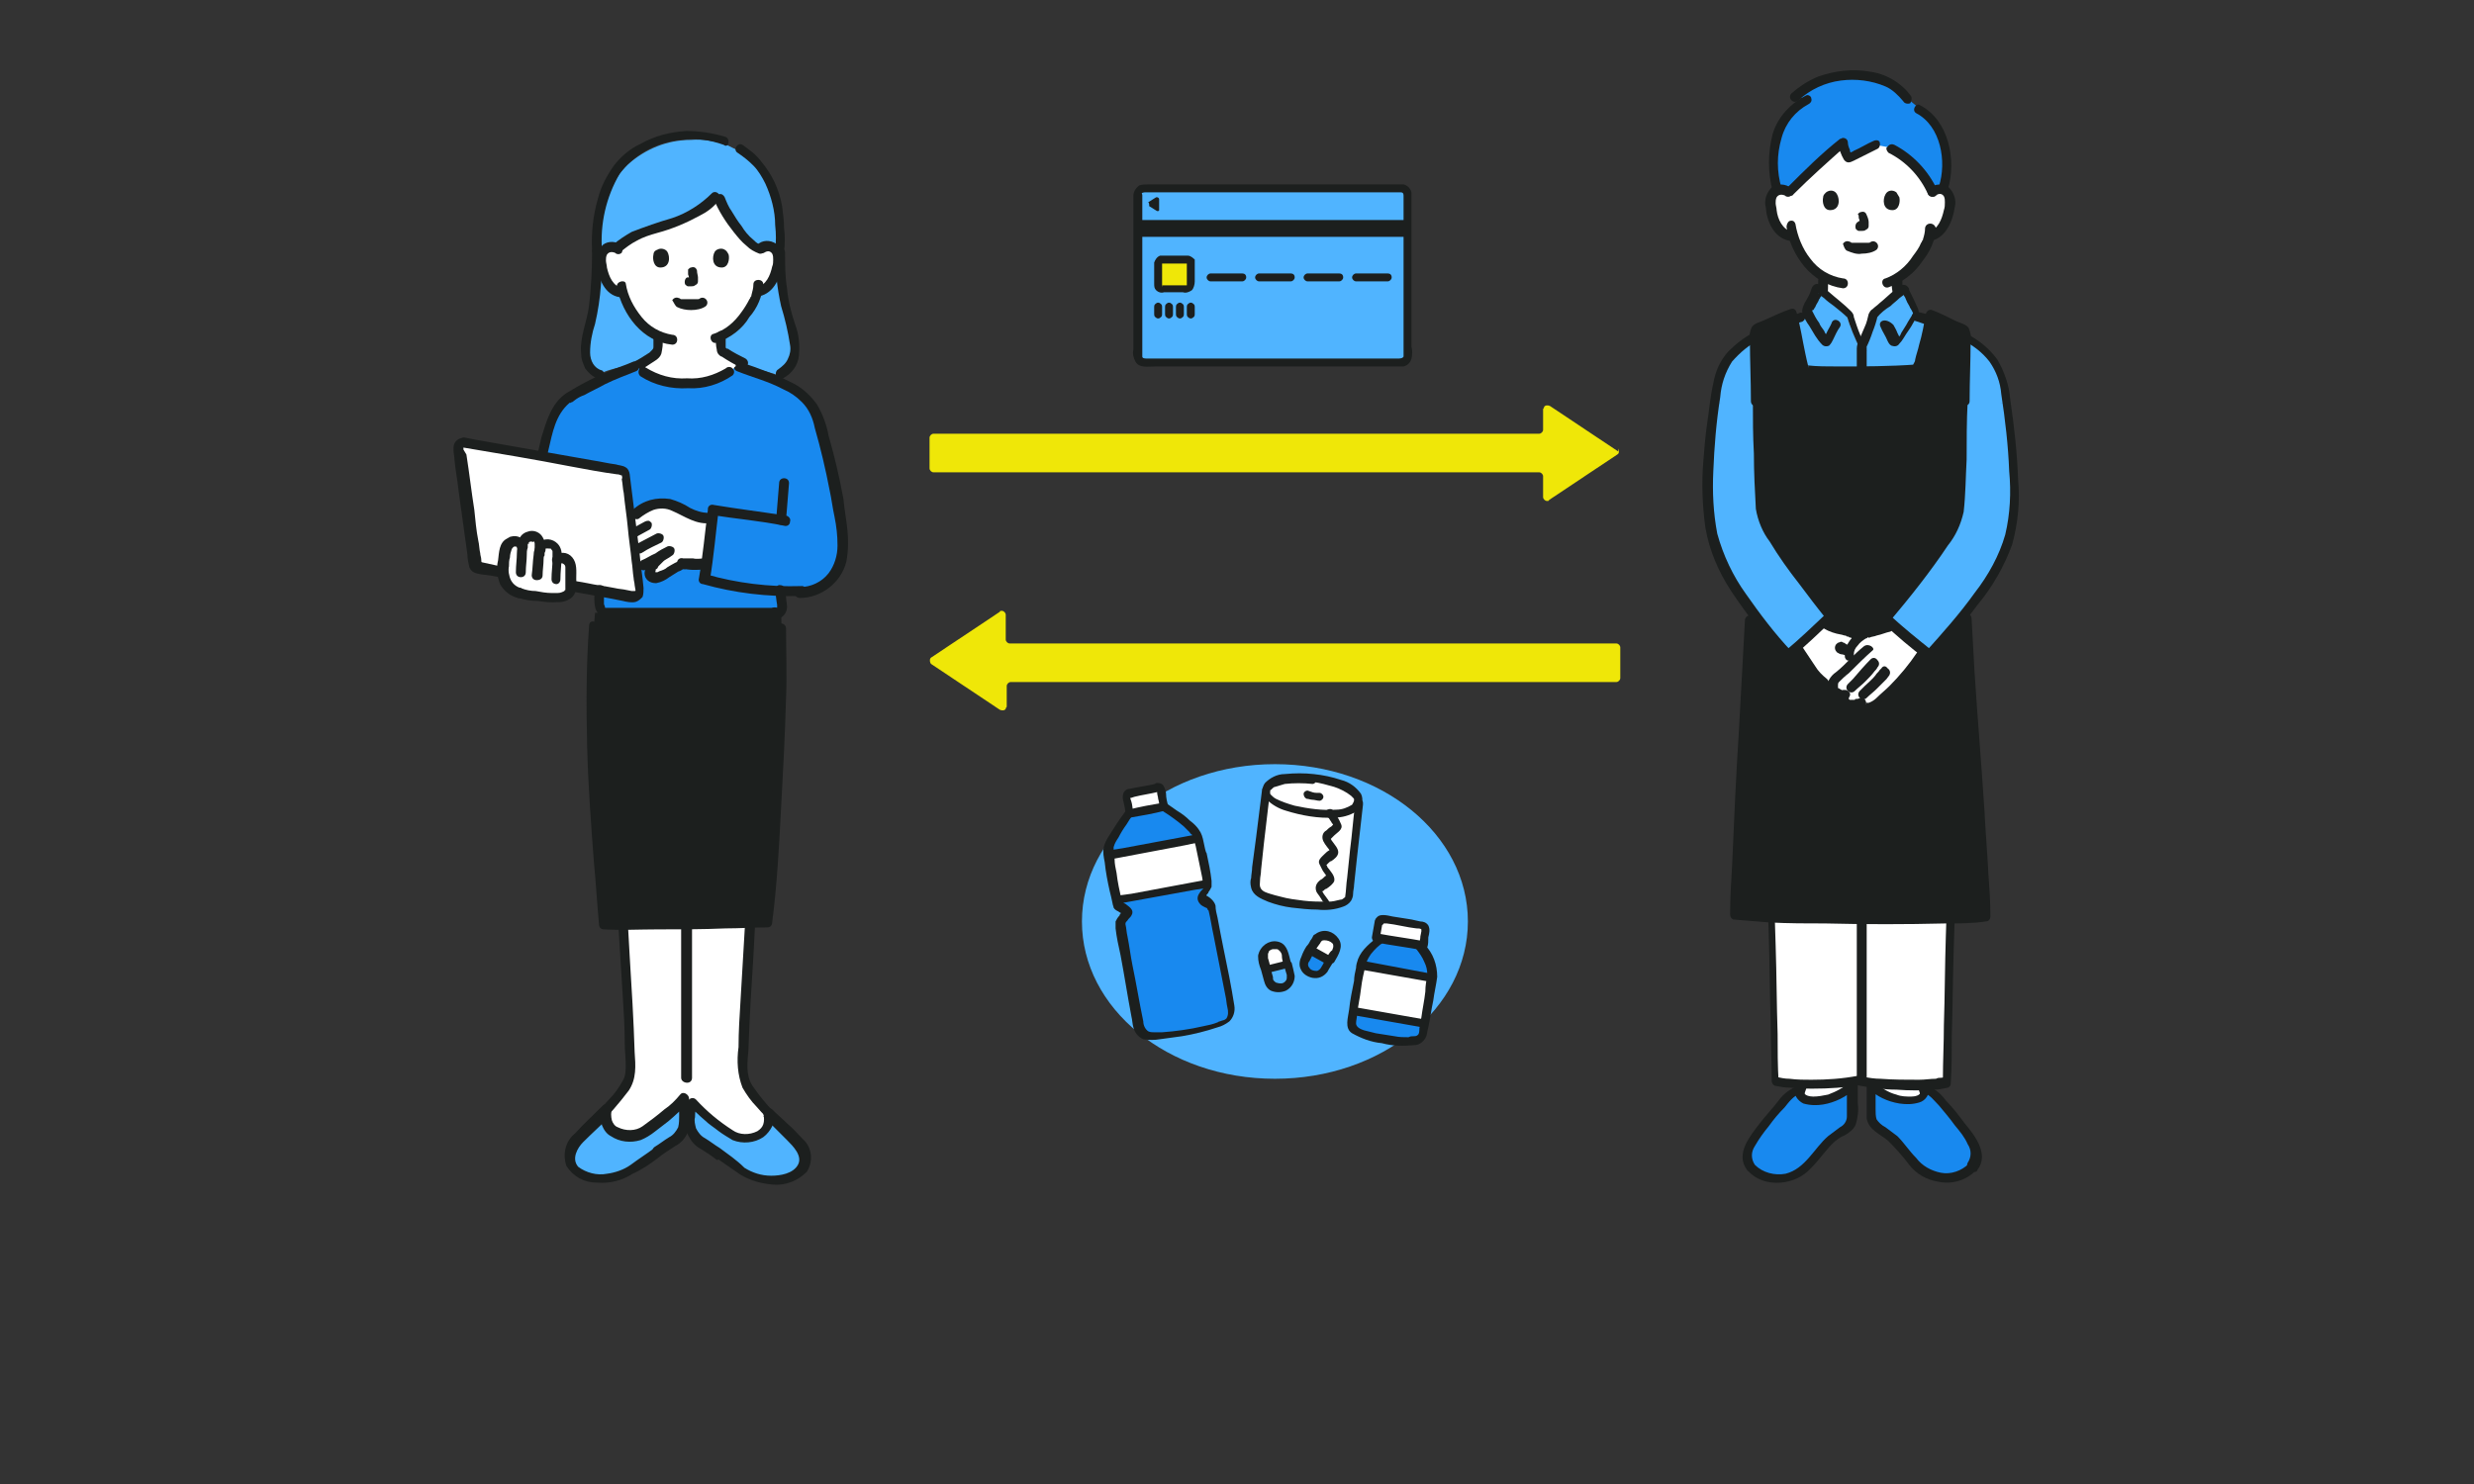 <?xml version="1.0" encoding="utf-8"?>
<!-- Generator: Adobe Illustrator 27.0.1, SVG Export Plug-In . SVG Version: 6.00 Build 0)  -->
<svg version="1.1" id="レイヤー_1" xmlns="http://www.w3.org/2000/svg" xmlns:xlink="http://www.w3.org/1999/xlink" x="0px"
	 y="0px" viewBox="0 0 250 150" style="enable-background:new 0 0 250 150;" xml:space="preserve">
<rect x="0" y="0" width="250" height="150" fill="#333333" stroke="none"/>
<style type="text/css">
	.st0{clip-path:url(#SVGID_00000030464308598945327240000002776764828261147061_);}
	.st1{fill:#FFFFFF;}
	.st2{fill:#50B4FF;}
	.st3{fill:#1C1F1E;}
	.st4{fill:#1889EF;}
	.st5{fill:#EFE708;}
</style>
<g id="グループ_131" transform="translate(45.831 7.14)">
	<g>
		<defs>
			<rect id="SVGID_1_" x="0" y="0" width="158.3" height="112.6"/>
		</defs>
		<clipPath id="SVGID_00000177481124497384388290000010071889938222160280_">
			<use xlink:href="#SVGID_1_"  style="overflow:visible;"/>
		</clipPath>
		<g id="グループ_130" style="clip-path:url(#SVGID_00000177481124497384388290000010071889938222160280_);">
			<path id="パス_2300" class="st1" d="M29.3,29.7c-0.8-0.3-1.5-0.8-2.1-1.4c-0.1-0.5-0.2-1-0.2-1.5c1.6-0.9,2.8-2.2,3.5-3.9
				c0-0.1,0.1-0.3,0.2-0.6l0.1,0c0.3-0.1,0.6-0.2,0.8-0.4c0.3-0.3,0.5-0.6,0.7-0.9c0.4-0.7,0.5-1.5,0.4-2.3c0-0.2-0.1-0.4-0.2-0.6
				c-0.2-0.3-0.4-0.4-0.7-0.5c-0.3,0-0.6,0-0.8,0.2c-1.4-0.3-3.9-3.8-4.4-5.3c-1.3,1.3-2.8,2.2-4.5,2.7c-0.4,0.1-1.5,0.5-2.1,0.6
				c-1.3,0.4-2.4,1.1-3.4,1.9c-0.2-0.2-0.5-0.3-0.8-0.2c-0.3,0-0.6,0.2-0.7,0.5c-0.1,0.2-0.1,0.4-0.2,0.6c-0.1,0.8,0.1,1.6,0.4,2.3
				c0.2,0.4,0.4,0.7,0.7,0.9c0.3,0.3,0.7,0.4,1.1,0.4c0.3,1,0.7,1.9,1.4,2.7c0.6,0.7,1.3,1.3,2.1,1.7c0,0.5,0,1-0.2,1.5
				c-0.6,0.6-1.4,1.1-2.2,1.4c0,0,0.5,4,5.5,4S29.3,29.8,29.3,29.7"/>
			<path id="パス_2301" class="st2" d="M14,30.2c0.2,0.2,0.5,0.4,0.7,0.5l0.1-0.1c1-0.4,2.1-0.7,3.3-0.8c0.1,0,0.2,0.1,0.2,0.1
				c0-0.1,0-0.1,0-0.1c0.8-0.4,1.5-0.8,2.2-1.4c0.1-0.5,0.2-1,0.2-1.5c-0.8-0.4-1.5-1-2.1-1.7c-0.7-0.8-1.1-1.7-1.4-2.7
				c-0.4,0-0.8-0.1-1.1-0.4c-0.3-0.3-0.5-0.6-0.7-0.9c-0.4-0.7-0.5-1.5-0.4-2.3c0-0.2,0.1-0.4,0.2-0.6c0.2-0.3,0.4-0.4,0.7-0.5
				c0.3,0,0.6,0,0.8,0.2c1-0.9,2.2-1.5,3.4-1.9c0.7-0.2,1.8-0.5,2.1-0.6c1.7-0.5,3.3-1.5,4.5-2.7c0.5,1.6,3,5.1,4.4,5.3
				c0.2-0.2,0.5-0.3,0.8-0.2c0.3,0,0.6,0.2,0.7,0.5c0.1,0.2,0.1,0.4,0.2,0.6c0.1,0.8-0.1,1.6-0.4,2.3c-0.2,0.4-0.4,0.7-0.7,0.9
				c-0.2,0.2-0.5,0.3-0.8,0.4l-0.1,0c-0.1,0.3-0.1,0.5-0.2,0.6c-0.7,1.6-1.9,3-3.5,3.9c0,0.5,0,1,0.2,1.5c0.6,0.6,1.4,1,2.1,1.4
				c0,0,0,0.1,0,0.2c0.1-0.1,0.3-0.1,0.4-0.2c1.1,0.2,2.3,0.5,3.3,0.9l0.1,0c0.9-0.5,1.4-1.4,1.4-2.4c0-0.9-0.2-1.7-0.4-2.5
				c-0.8-2.4-1.1-4.9-1.1-7.4c0.1-1.1,0-2.2,0-3.3c-0.1-2.2-1-4.2-2.5-5.8c-0.4-0.5-0.9-0.9-1.4-1.2l-1.6-0.8
				c-1.2-0.4-2.4-0.6-3.6-0.5c-2.4,0-4.6,0.9-6.4,2.5c-1.8,1.7-3,4.9-2.9,9.2c0.1,2.3-0.1,4.6-0.6,6.9c0,0.2-0.1,0.4-0.1,0.6
				c-0.3,0.8-0.4,1.6-0.4,2.4C13.2,29,13.5,29.7,14,30.2"/>
			<path id="パス_2302" class="st3" d="M14,18.3c0,1.8-0.1,3.6-0.3,5.4c-0.2,1.7-1,3.3-0.8,5c0,0.5,0.2,0.9,0.4,1.4
				c0.3,0.4,0.7,0.8,1.2,1c0.5,0.3,1-0.5,0.5-0.8c-0.8-0.2-1.2-1-1.2-1.8c0-1,0.2-2,0.5-2.9c0.3-1.3,0.5-2.6,0.6-4
				c0.1-1.1,0.1-2.2,0.1-3.2c0-0.3-0.2-0.5-0.5-0.5C14.2,17.8,14,18,14,18.3L14,18.3z"/>
			<path id="パス_2303" class="st3" d="M32.5,18.3c0,1.9,0.2,3.7,0.6,5.5c0.4,1.3,0.7,2.6,0.9,3.9c0.1,0.5,0,1-0.2,1.4
				c-0.2,0.5-0.6,0.8-1,1.1c-0.2,0.1-0.3,0.4-0.2,0.7c0.1,0.2,0.4,0.3,0.7,0.2c0.9-0.5,1.5-1.3,1.6-2.3c0.1-1.1,0-2.2-0.4-3.2
				c-0.4-1.2-0.7-2.4-0.8-3.6c-0.2-1.2-0.2-2.4-0.2-3.6c0-0.3-0.2-0.5-0.5-0.5C32.7,17.8,32.5,18,32.5,18.3L32.5,18.3z"/>
			<path id="パス_2304" class="st3" d="M27.5,6.7c-1.3-0.4-2.7-0.6-4-0.6c-1.6,0.1-3.2,0.5-4.6,1.3c-1.1,0.5-2,1.3-2.7,2.2
				c-0.7,1-1.3,2.1-1.6,3.3c-0.5,1.7-0.7,3.5-0.6,5.3c0,0.6,1,0.6,1,0c-0.2-2.7,0.4-5.4,1.8-7.8c1.5-2,3.8-3.2,6.2-3.4
				c1.5-0.2,2.9,0,4.3,0.5C27.8,7.9,28,6.9,27.5,6.7z"/>
			<path id="パス_2305" class="st3" d="M33.4,18.3c0.1-0.8,0.1-1.6,0-2.4c0-0.7-0.1-1.4-0.2-2.2c-0.3-1.7-1-3.2-2.1-4.5
				c-0.5-0.7-1.2-1.2-1.9-1.7c-0.5-0.3-1,0.5-0.5,0.8c0.6,0.4,1.1,0.8,1.6,1.3c0.5,0.5,0.9,1.2,1.2,1.8c0.6,1.3,1,2.8,1,4.2
				c0.1,0.9,0.1,1.7,0,2.6C32.4,18.9,33.4,18.9,33.4,18.3L33.4,18.3z"/>
			<path id="パス_2306" class="st3" d="M16.9,18.3c0.5-0.4,1-0.8,1.6-1.1c0.7-0.4,1.4-0.6,2.1-0.8c1.5-0.4,2.9-1,4.2-1.7
				c0.8-0.4,1.5-0.9,2-1.6c0.4-0.5-0.3-1.1-0.7-0.7c-1.1,1.1-2.5,2-4,2.5c-1.4,0.4-2.8,0.9-4.1,1.4c-0.7,0.4-1.3,0.8-1.9,1.3
				C15.8,18,16.5,18.7,16.9,18.3L16.9,18.3z"/>
			<path id="パス_2307" class="st3" d="M31.4,18.4c0.3-0.2,0.6-0.2,0.8,0.1c0,0,0,0,0,0l0,0c0.1,0.2,0.1,0.4,0.1,0.6
				c0,0.2,0,0.5-0.1,0.7c-0.2,0.9-0.6,1.9-1.6,2.1c-0.3,0.1-0.4,0.3-0.3,0.6c0.1,0.3,0.3,0.4,0.6,0.3c1.5-0.3,2.2-2,2.3-3.3
				c0.2-0.7-0.1-1.5-0.6-2c-0.6-0.4-1.4-0.4-1.9,0.1c-0.2,0.2-0.2,0.5,0,0.7C30.9,18.5,31.2,18.5,31.4,18.4L31.4,18.4z"/>
			<path id="パス_2308" class="st3" d="M30.3,21.6c0,0.4-0.1,0.7-0.2,1.1c0,0.1,0,0.1-0.1,0.2c0,0,0,0.1,0,0
				c0,0.1-0.1,0.2-0.1,0.2c-0.2,0.4-0.5,0.9-0.8,1.3c-0.7,1-1.6,1.8-2.8,2.2c-0.6,0.1-0.3,1.1,0.3,0.9c1.4-0.5,2.6-1.4,3.3-2.6
				c0.8-0.9,1.3-2.1,1.4-3.3C31.3,21,30.3,21,30.3,21.6L30.3,21.6z"/>
			<path id="パス_2309" class="st3" d="M17,17.7c-0.5-0.5-1.4-0.5-1.9-0.1c-0.5,0.5-0.8,1.2-0.6,2c0.1,1.4,0.8,3.1,2.3,3.3
				c0.3,0.1,0.5-0.1,0.6-0.3c0.1-0.3-0.1-0.5-0.3-0.6c-1-0.2-1.4-1.2-1.6-2.1c0-0.2-0.1-0.5-0.1-0.7c0-0.2,0-0.4,0.1-0.6
				c0.2-0.3,0.5-0.3,0.8-0.2c0,0,0,0,0,0c0,0,0,0,0,0c0.2,0.2,0.5,0.2,0.7,0C17.1,18.2,17.1,17.9,17,17.7L17,17.7z"/>
			<path id="パス_2310" class="st3" d="M16.5,21.9c0.6,2.8,2.6,5.5,5.6,5.8c0.3,0,0.5-0.2,0.5-0.5c0-0.3-0.2-0.5-0.5-0.5
				c-1.2-0.2-2.3-0.8-3.1-1.8c-0.8-1-1.4-2.1-1.6-3.4C17.3,21.1,16.4,21.3,16.5,21.9z"/>
			<path id="パス_2311" class="st3" d="M26.5,26.9c0,0.4,0,0.9,0.1,1.3c0,0.2,0.1,0.4,0.2,0.5c0.1,0.1,0.2,0.2,0.3,0.2
				c0.6,0.4,1.3,0.8,1.9,1.1c0.2,0.1,0.5,0.1,0.7-0.2c0.1-0.2,0.1-0.5-0.2-0.7c-0.6-0.3-1.2-0.6-1.8-1c0,0-0.1,0-0.1,0l0,0l0,0
				c0,0-0.1-0.1-0.1-0.1s-0.1-0.1,0,0c0,0,0,0,0,0c0.1,0.1,0,0,0,0c0,0,0-0.1,0-0.1s0-0.1,0-0.1c0-0.1,0,0.1,0-0.1
				c0-0.1,0-0.2,0-0.3c0-0.2,0-0.4,0-0.6c0-0.3-0.2-0.5-0.5-0.5C26.7,26.4,26.5,26.6,26.5,26.9L26.5,26.9z"/>
			<path id="パス_2312" class="st3" d="M20.2,26.9c0,0.2,0,0.4,0,0.7c0,0.1,0,0.1,0,0.2c0,0.1,0,0,0,0.1s0,0.2-0.1,0.3s0,0,0,0
				c0,0,0,0,0,0c0-0.1,0.1-0.1,0,0c0,0,0,0-0.1,0.1c0,0-0.1,0.1-0.1,0.1c0.1-0.1,0,0,0,0l-0.1,0.1c-0.6,0.4-1.1,0.7-1.7,1
				c-0.2,0.1-0.3,0.4-0.2,0.7c0.1,0.2,0.4,0.3,0.7,0.2c0.6-0.3,1.2-0.7,1.8-1.1c0.3-0.2,0.5-0.4,0.6-0.7c0.1-0.5,0.2-1,0.1-1.5
				c0-0.3-0.2-0.5-0.5-0.5C20.4,26.5,20.2,26.7,20.2,26.9L20.2,26.9z"/>
			<path id="パス_2313" class="st3" d="M26.3,13c0.5,1.2,1.2,2.3,2,3.3c0.4,0.5,0.8,1,1.3,1.4c0.4,0.4,0.8,0.6,1.3,0.8
				c0.6,0.1,0.9-0.8,0.3-0.9c0,0-0.1,0-0.1,0s-0.1,0,0,0c-0.1,0-0.2-0.1-0.3-0.1c-0.2-0.1-0.4-0.3-0.5-0.4c-0.5-0.4-0.9-0.9-1.2-1.4
				c-0.4-0.5-0.7-1-1-1.5c-0.3-0.4-0.5-0.9-0.7-1.4c-0.1-0.2-0.3-0.4-0.6-0.3C26.3,12.5,26.2,12.7,26.3,13L26.3,13z"/>
			<path id="パス_2314" class="st3" d="M22.6,23.9c0.4,0.2,0.9,0.3,1.4,0.3c0.5,0,1.1-0.1,1.5-0.4c0.2-0.2,0.2-0.5,0-0.7l0,0
				c-0.2-0.2-0.5-0.2-0.7,0c0.2-0.1,0,0-0.1,0s-0.2,0.1,0,0c0,0-0.1,0-0.1,0s-0.1,0-0.2,0c-0.1,0-0.1,0-0.2,0c0,0,0.1,0,0,0l-0.1,0
				c-0.1,0-0.2,0-0.2,0c-0.1,0-0.1,0-0.2,0l-0.1,0l-0.1,0l0,0c-0.1,0-0.1,0-0.2,0c-0.1,0-0.1,0-0.2,0c0,0-0.1,0-0.1,0
				c-0.1,0,0.1,0,0,0c-0.1,0-0.1-0.1-0.2-0.1c-0.2-0.1-0.5-0.1-0.7,0.2C22.3,23.5,22.4,23.8,22.6,23.9L22.6,23.9L22.6,23.9z"/>
			<path id="パス_2315" class="st3" d="M23.7,20.6c0.1,0.2,0.1,0.5,0.2,0.7l0-0.1c0,0,0,0.1,0,0.1l0-0.1c0,0,0,0,0,0l0-0.1
				c0,0,0,0,0,0L24,21c0,0,0,0,0,0l0.1-0.1c0,0,0,0-0.1,0l0.1,0c0,0-0.1,0-0.1,0l0.1,0c0,0-0.1,0-0.1,0l0.1,0c0,0-0.1,0-0.1,0
				c-0.1,0-0.3,0-0.4,0c-0.2,0.1-0.3,0.4-0.2,0.7l0,0c0.1,0.1,0.2,0.2,0.3,0.2c0.1,0,0.2,0,0.3,0c0.1,0,0.3,0,0.4-0.1
				c0.2-0.1,0.3-0.2,0.3-0.4c0-0.1,0-0.3,0-0.4c0-0.2-0.1-0.4-0.1-0.7c-0.1-0.3-0.3-0.4-0.6-0.3l0,0c-0.1,0-0.2,0.1-0.3,0.2
				C23.7,20.3,23.7,20.5,23.7,20.6L23.7,20.6z"/>
			<path id="パス_2316" class="st3" d="M20.2,18.6c-0.1,0.4,0,1.3,0.7,1.3c1,0,1-1.1,0.7-1.6c-0.2-0.3-0.7-0.4-1-0.2
				C20.3,18.2,20.2,18.4,20.2,18.6"/>
			<path id="パス_2317" class="st3" d="M27.8,18.6c0.1,0.4,0,1.3-0.7,1.3c-1,0-1-1.1-0.7-1.6c0.2-0.3,0.7-0.4,1-0.2
				C27.6,18.2,27.7,18.4,27.8,18.6"/>
			<path id="パス_2318" class="st1" d="M136.1,103.6c0.1,0.1,0.2,0.2,0.3,0.2c0.3,0.2,0.7,0.2,1,0.2c1.3,0,2.6-0.4,3.6-1.2
				c0-0.2,0-0.4,0-0.7c-1.5,0.2-3.1,0.2-4.7,0.2c-0.1,0.3-0.2,0.7-0.3,1C136,103.5,136,103.6,136.1,103.6"/>
			<path id="パス_2319" class="st1" d="M143.9,103c-0.1,0-0.1-0.1-0.2-0.1c0-0.2,0-0.4,0-0.7c1.5,0.1,3.1,0.2,4.7,0.2
				c0.1,0.4,0.2,0.7,0.3,1c-0.1,0.2-0.2,0.3-0.4,0.5c-0.3,0.2-0.7,0.2-1,0.2C146.1,104.1,144.9,103.7,143.9,103"/>
			<path id="パス_2320" class="st1" d="M149.5,12.3c0.2-0.2,0.6-0.3,0.9-0.3c0.3,0,0.6,0.2,0.7,0.5c0.1,0.2,0.1,0.4,0.2,0.6
				c0.1,0.8-0.1,1.6-0.4,2.3c-0.2,0.4-0.4,0.7-0.7,0.9c-0.2,0.2-0.5,0.3-0.9,0.4l-0.1,0c-0.1,0.3-0.1,0.5-0.2,0.6
				c-0.7,1.5-1.8,2.8-3.1,3.7c0,0.7,0.1,1.4,0.2,2c0.1,0.6,0.1,1.1,0.9,1.4c0.1,0,0.5,0.2,0.6,0.3c0,0-0.4,4.1-5.7,4.1
				c-5.4,0-5-4.1-5-4.1c0.1,0,0.4-0.2,0.5-0.2c0.8-0.3,0.8-0.8,0.9-1.4c0.1-0.7,0.2-1.4,0.2-2.2c-0.6-0.4-1.1-0.9-1.6-1.4
				c-0.7-0.8-1.1-1.7-1.4-2.7l-0.3,0c-0.3-0.1-0.6-0.2-0.9-0.4c-0.3-0.3-0.5-0.6-0.7-0.9c-0.4-0.7-0.5-1.5-0.4-2.3
				c0-0.2,0.1-0.4,0.2-0.6c0.2-0.3,0.4-0.4,0.7-0.5c0.3,0,0.6,0,0.9,0.3c0,0-0.4-6.1,7-6.1S149.5,12.3,149.5,12.3"/>
			<path id="パス_2321" class="st3" d="M136,100.7c0,1.1-0.3,2.1-0.8,3.1c-0.1,0.2-0.1,0.5,0.2,0.7c0.2,0.1,0.5,0.1,0.7-0.2
				c0.6-1.1,0.9-2.3,0.9-3.6c0-0.3-0.2-0.5-0.5-0.5C136.2,100.3,136,100.5,136,100.7C136,100.7,136,100.7,136,100.7L136,100.7z"/>
			<path id="パス_2322" class="st3" d="M140.5,101l0,3c0,0.3,0.2,0.5,0.5,0.5c0.3,0,0.5-0.2,0.5-0.5c0,0,0,0,0,0l0-3
				c0-0.3-0.2-0.5-0.5-0.5C140.7,100.5,140.5,100.7,140.5,101C140.5,101,140.5,101,140.5,101"/>
			<path id="パス_2323" class="st3" d="M147.7,100.7c0,1.2,0.3,2.5,0.9,3.6c0.1,0.2,0.4,0.3,0.7,0.2c0.2-0.1,0.3-0.4,0.2-0.7
				c-0.5-1-0.8-2-0.8-3.1c0-0.3-0.2-0.5-0.5-0.5C147.9,100.3,147.7,100.5,147.7,100.7C147.7,100.7,147.7,100.7,147.7,100.7"/>
			<path id="パス_2324" class="st3" d="M143.3,101l0,3c0,0.3,0.2,0.5,0.5,0.5c0.3,0,0.5-0.2,0.5-0.5l0-3c0-0.3-0.2-0.5-0.5-0.5
				C143.5,100.5,143.3,100.7,143.3,101C143.3,101,143.3,101,143.3,101"/>
			<path id="パス_2325" class="st1" d="M142.3,102c2.2,0.5,7.5,0.5,8.7,0.1c0.1-1.8,0.3-19.2,0.8-27.1c0.4-6.6,0.7-14.6,1.1-18.7
				c-4.6-0.1-16.6-0.1-21.2-0.2c0.4,4.1,0.8,12.3,1.2,18.9c0.5,7.9,0.7,25.3,0.8,27.1c1.2,0.4,5.8,0.4,8.5-0.1"/>
			<path id="パス_2326" class="st3" d="M131.2,56.1c0.3,3.6,0.5,7.2,0.8,10.8c0.2,3.6,0.5,7.3,0.6,10.9c0.1,3.1,0.2,6.2,0.3,9.4
				c0.1,3.1,0.1,6.1,0.2,9.2c0,1.8,0.1,3.7,0.1,5.5c0,0.1,0,0.2,0,0.2c0,0.2,0.1,0.4,0.3,0.5c0.5,0.1,1,0.2,1.6,0.2
				c0.7,0.1,1.5,0.1,2.2,0.1c1.7,0,3.3-0.1,4.9-0.4c0.6-0.1,0.3-1-0.3-0.9c-1.6,0.3-3.1,0.4-4.7,0.4c-0.7,0-1.4,0-2.2-0.1
				c-0.5,0-0.9-0.1-1.4-0.2l0.3,0.5c-0.1-1.6-0.1-3.2-0.1-4.8c-0.1-3-0.1-6-0.2-9c-0.1-3.2-0.2-6.4-0.3-9.5
				c-0.1-3.4-0.4-6.9-0.6-10.3c-0.2-3.8-0.4-7.6-0.8-11.4c0-0.3-0.1-0.7-0.1-1c0-0.3-0.2-0.5-0.5-0.5
				C131.4,55.7,131.2,55.9,131.2,56.1z"/>
			<path id="パス_2327" class="st3" d="M152.4,56.3c-0.3,3.6-0.5,7.3-0.7,10.9c-0.2,3.6-0.4,7.2-0.6,10.8
				c-0.1,3.1-0.2,6.2-0.3,9.4c-0.1,3-0.1,6.1-0.2,9.1c0,1.8-0.1,3.6-0.1,5.5c0,0.1,0,0.2,0,0.2l0.3-0.5c-0.1,0-0.3,0.1-0.5,0.1
				c-0.2,0-0.3,0-0.5,0.1c-0.6,0-1.1,0.1-1.7,0.1c-1.3,0-2.6,0-3.9-0.1c-0.6,0-1.2-0.1-1.8-0.2c-0.6-0.1-0.9,0.8-0.3,0.9
				c1.2,0.2,2.4,0.4,3.7,0.4c1.3,0.1,2.6,0.1,3.8,0c0.5,0,0.9-0.1,1.4-0.2c0.2-0.1,0.3-0.2,0.3-0.5c0.1-1.6,0.1-3.2,0.1-4.8
				c0.1-3,0.1-5.9,0.2-8.9c0.1-3.2,0.2-6.4,0.3-9.5c0.1-3.4,0.4-6.8,0.5-10.3c0.2-3.8,0.4-7.7,0.7-11.5c0-0.3,0.1-0.7,0.1-1
				c0-0.3-0.2-0.5-0.5-0.5C152.6,55.8,152.4,56,152.4,56.3L152.4,56.3z"/>
			<path id="パス_2328" class="st3" d="M141.9,67.8c-0.1,1.4-0.1,2.8-0.1,4.2c0,1.7,0,3.4,0,5.1c0,1.9,0,3.8,0,5.7
				c0,2.6,0,5.2,0,7.9c0,2.5,0,5,0,7.5c0,0.9,0,1.7,0,2.6c0,0.4,0,0.8,0,1.2c0,0.2,0.1,0.3,0.2,0.4c0.2,0.1,0.5,0.1,0.7-0.2
				c0.1-0.2,0.1-0.5-0.2-0.7l0.2,0.2c0,0.1,0.1,0.3,0.1,0.2c0-0.1,0-0.1,0-0.2c0-0.2,0-0.4,0-0.7c0-0.8,0-1.6,0-2.4
				c0-2.4,0-4.8,0-7.3c0-2.6,0-5.3,0-7.9c0-1.8,0-3.7,0-5.5c0-3.1-0.1-6.3,0-9.4c0-0.3,0-0.5,0.1-0.8c0-0.3-0.2-0.5-0.5-0.5
				C142.1,67.3,141.9,67.5,141.9,67.8L141.9,67.8z"/>
			<path id="パス_2329" class="st4" d="M131.1,110.9c0,0-0.1-0.1-0.1-0.1c-0.3-0.5-0.4-1.2-0.1-1.8c0.2-0.6,0.5-1.1,0.9-1.6
				c0.9-1.2,1.8-2.3,2.8-3.5c0.3-0.5,0.8-0.8,1.4-1c-0.1,0.4,0.1,0.7,0.4,0.9c0.3,0.2,0.7,0.2,1,0.2c1.5,0,2.9-0.6,4-1.6
				c0,1.2,0,1.6,0,2.8c0,0.3,0,0.6-0.1,0.9c-0.2,0.7-1,1-1.6,1.4c-1.5,1-2.3,2.9-3.9,3.9c-1.2,0.7-2.6,0.7-3.8,0.1
				C131.6,111.4,131.4,111.2,131.1,110.9"/>
			<path id="パス_2330" class="st4" d="M153.6,110.9c0,0,0.1-0.1,0.1-0.1c0.3-0.5,0.4-1.2,0.1-1.8c-0.2-0.6-0.5-1.1-0.9-1.6
				c-0.9-1.2-1.8-2.3-2.8-3.5c-0.3-0.5-0.8-0.8-1.4-1c0.1,0.4-0.1,0.7-0.4,0.9c-0.3,0.2-0.7,0.2-1,0.2c-1.5,0-2.9-0.6-4-1.6
				c0,1.2,0,1.6,0,2.8c0,0.3,0,0.6,0.1,0.9c0.2,0.7,1,1,1.6,1.4c1.5,1,2.3,2.9,3.9,3.9c1.2,0.7,2.6,0.7,3.8,0.1
				C153.1,111.4,153.4,111.2,153.6,110.9"/>
			<path id="パス_2331" class="st3" d="M131.5,110.6c-0.4-0.6-0.4-1.3,0-1.9c0.4-0.7,0.9-1.4,1.4-2c0.5-0.7,1-1.3,1.6-1.9
				c0.4-0.5,0.9-1.2,1.6-1.4l-0.6-0.6c-0.1,0.7,0.3,1.3,0.9,1.6c0.7,0.2,1.4,0.2,2,0.1c1.2-0.2,2.4-0.8,3.2-1.6l-0.8-0.3
				c0,1,0,2,0,3.1c0,0.5-0.3,0.9-0.7,1.1c-0.4,0.3-0.8,0.6-1.2,0.9c-1.4,1.2-2.3,3.3-4.3,3.8C133.5,111.7,132.3,111.4,131.5,110.6
				c-0.3-0.3-0.6-0.3-0.7-0.1c-0.2,0.2-0.2,0.5,0,0.7c0.8,0.9,2,1.3,3.3,1.2c1.2-0.1,2.3-0.6,3.1-1.5c0.8-0.8,1.4-1.7,2.1-2.4
				c0.4-0.4,0.8-0.7,1.3-0.9c0.5-0.3,0.9-0.6,1.1-1.1c0.2-0.7,0.3-1.4,0.2-2.1c0-0.6,0-1.2,0-1.8c0-0.3-0.2-0.5-0.5-0.5
				c-0.1,0-0.2,0.1-0.3,0.1c-0.6,0.6-1.4,1-2.2,1.3c-0.5,0.1-1,0.2-1.5,0.2c-0.3,0-1-0.1-0.9-0.5c0.1-0.3-0.1-0.5-0.4-0.6
				c-0.1,0-0.2,0-0.2,0c-0.8,0.3-1.5,0.8-2,1.5c-0.6,0.8-1.3,1.5-1.9,2.3c-1,1.3-2.5,3.1-1.3,4.7c0.1,0.2,0.4,0.3,0.7,0.2
				C131.6,111.2,131.7,110.9,131.5,110.6"/>
			<path id="パス_2332" class="st3" d="M154,111.1c1.2-1.6-0.3-3.5-1.3-4.7c-0.6-0.8-1.2-1.6-1.9-2.3c-0.5-0.7-1.2-1.3-2-1.5
				c-0.3-0.1-0.5,0.1-0.6,0.4c0,0.1,0,0.2,0,0.2c0.1,0.4-0.6,0.5-0.9,0.5c-0.5,0-1,0-1.5-0.2c-0.8-0.2-1.6-0.7-2.2-1.3
				c-0.2-0.2-0.5-0.2-0.7,0c-0.1,0.1-0.1,0.2-0.1,0.3c0,0.5,0,1.1,0,1.6c0,0.6,0,1.2,0,1.8c0.2,1.2,1.4,1.6,2.2,2.3
				c0.8,0.8,1.5,1.6,2.1,2.4c0.7,0.9,1.7,1.5,2.9,1.7c1.4,0.3,2.8-0.1,3.8-1.1c0.2-0.2,0.2-0.5,0-0.7c-0.2-0.2-0.5-0.2-0.7,0
				c-0.7,0.7-1.8,1.1-2.8,0.9c-1-0.2-1.9-0.7-2.5-1.5c-0.7-0.7-1.2-1.5-1.9-2.2c-0.4-0.3-0.8-0.6-1.2-0.9c-0.4-0.2-0.7-0.5-0.9-0.8
				c-0.1-0.3-0.1-0.7-0.1-1v-0.8c0-0.6,0-1.1,0-1.7l-0.8,0.3c0.9,0.9,2,1.4,3.2,1.6c0.7,0.1,1.3,0.1,2-0.1c0.7-0.2,1.1-0.9,1-1.6
				l-0.6,0.6c0.7,0.2,1.1,0.8,1.6,1.3c0.5,0.6,1.1,1.3,1.6,2c0.5,0.6,1,1.2,1.3,1.9c0.4,0.6,0.4,1.3,0,1.9c-0.1,0.2-0.1,0.5,0.2,0.7
				C153.6,111.4,153.9,111.4,154,111.1"/>
			<path id="パス_2333" class="st3" d="M137.9,21.2c0,0.4,0,0.9-0.1,1.3c0,0.3-0.1,0.7-0.2,1c0,0,0,0.1,0,0.1c0,0,0,0.1,0,0
				s0,0,0,0c0,0,0,0.1-0.1,0.1c0-0.1,0,0,0,0l-0.1,0.1c-0.1,0.1,0.1,0,0,0c0,0-0.1,0-0.1,0.1c-0.1,0-0.2,0.1-0.3,0.1
				c-0.1,0.1-0.3,0.1-0.4,0.2c-0.2,0.1-0.3,0.4-0.2,0.7c0.1,0.2,0.4,0.3,0.7,0.2c0.1,0,0,0,0,0l0.1,0l0.2-0.1
				c0.2-0.1,0.3-0.1,0.5-0.2c0.3-0.2,0.6-0.5,0.7-0.9c0.1-0.3,0.1-0.7,0.2-1c0.1-0.5,0.1-1.1,0.1-1.6c0-0.3-0.2-0.5-0.5-0.5
				S137.9,21,137.9,21.2C137.9,21.2,137.9,21.2,137.9,21.2L137.9,21.2z"/>
			<path id="パス_2334" class="st3" d="M145.3,21.2c0,0.6,0.1,1.1,0.2,1.7c0,0.3,0.1,0.7,0.2,1c0.1,0.4,0.4,0.7,0.8,0.9
				c0.1,0.1,0.3,0.1,0.5,0.2l0.2,0.1l0.1,0c0.1,0-0.1,0,0,0c0.2,0.1,0.5,0,0.7-0.2c0.1-0.2,0.1-0.5-0.2-0.7
				c-0.2-0.1-0.5-0.2-0.8-0.3c-0.1,0-0.1-0.1-0.2-0.1c0,0-0.1-0.1,0,0c0,0-0.1-0.1-0.1-0.1c0,0-0.1-0.1,0,0s0,0,0-0.1
				c0,0,0-0.1,0-0.1c0,0.1,0,0,0,0c-0.1-0.3-0.1-0.6-0.2-1c-0.1-0.5-0.1-1-0.1-1.4c0-0.3-0.2-0.5-0.5-0.5
				C145.5,20.7,145.3,21,145.3,21.2L145.3,21.2z"/>
			<path id="パス_2335" class="st2" d="M127.3,33.6c0.1-1.4,0.5-2.8,1.1-4c0.7-1.1,1.7-1.9,2.8-2.5c1.5-0.9,3.1-1.6,4.8-2.1
				l0.6-0.2l0-0.3c0-0.2,0.7-1.6,1-2.2c0,0,0-0.1,0.1-0.1c0,0,0.1,0,0.1,0.1c0.4,0.4,2.7,2.2,3,2.5c0.1,0.3,0.2,0.7,0.5,1.4
				c0.2,0.5,0.6,1.4,0.8,1.8c0.3-0.6,0.6-1.4,0.9-2.1c0.1-0.4,0.2-0.9,0.3-1.1c0.2-0.3,2.6-2.2,3-2.5c0,0,0.1-0.1,0.1-0.1
				s0.1,0.1,0.1,0.1c0.2,0.6,1,2,1,2.2l0,0.3l0.8,0.2c1.7,0.5,3.3,1.2,4.8,2.1c1.1,0.6,2.1,1.5,2.8,2.5c0.7,1.3,1,2.6,1.1,4"/>
			<path id="パス_2336" class="st3" d="M142.6,27.7c-0.3-0.6-0.6-1.3-0.8-1.9c-0.1-0.3-0.2-0.6-0.3-0.9c0-0.2-0.1-0.4-0.3-0.6
				c-0.7-0.7-1.5-1.3-2.3-2c-0.3-0.3-0.8-0.9-1.3-0.7c-0.3,0.1-0.4,0.5-0.5,0.8s-0.3,0.6-0.4,0.8c-0.2,0.3-0.5,0.9-0.4,1.3
				c0.2,0.5,0.4,0.9,0.7,1.3c0.2,0.3,0.4,0.7,0.6,1c0.2,0.3,0.4,0.6,0.7,0.9c0.2,0.2,0.5,0.2,0.7,0.1c0.2-0.2,0.3-0.4,0.4-0.6
				c0.2-0.4,0.4-0.9,0.7-1.3c0.3-0.5-0.5-1-0.8-0.5c-0.1,0.3-0.3,0.6-0.4,0.8l-0.2,0.4l-0.1,0.2c0,0-0.1,0.2-0.1,0.2l0.2-0.1l0,0
				L139,27c-0.2-0.2-0.4-0.4-0.5-0.7c-0.2-0.3-0.4-0.5-0.5-0.8c-0.3-0.4-0.5-0.8-0.7-1.2c0,0,0,0,0-0.1c0-0.1,0,0.1,0,0
				c0,0.2,0,0.3,0,0.1c0,0,0.1-0.1,0,0c0-0.1,0-0.1,0.1-0.1c0.1-0.1,0.1-0.2,0.2-0.3c0.1-0.3,0.3-0.5,0.4-0.8
				c0.1-0.1,0.1-0.2,0.2-0.3c0-0.1,0.1-0.1,0.1-0.2l0-0.1c0-0.1,0-0.1,0,0l-0.3,0.1l0.1,0l-0.2-0.1c0,0,0.1,0,0.1,0.1l0.1,0.1
				l0.4,0.3c0.3,0.3,0.6,0.5,1,0.8c0.5,0.4,1,0.8,1.4,1.2l-0.1-0.2c0.3,1.1,0.8,2.2,1.3,3.3c0.1,0.2,0.4,0.3,0.7,0.2
				C142.6,28.2,142.7,27.9,142.6,27.7"/>
			<path id="パス_2337" class="st3" d="M153.2,55c-0.1,4.9,1.8,25.3,1.8,30.2c-3.2,0.3-21.9,0.3-25.4-0.2c0-4.8,1.6-24.9,1.5-29.8
				l0.6-21.8c-0.2-2.5-0.1-4.6-0.1-6.7c0-0.3,0.2-0.6,0.5-0.7c1.3-0.6,1.9-0.9,3.2-1.4c0.3,1.4,1.1,5.4,1.2,5.6
				c0.2,0.3,8,0.3,11.4,0c0.6-1.8,1-3.6,1.3-5.5c1.4,0.5,1.8,0.8,3.1,1.4c0.3,0.1,0.5,0.4,0.5,0.7c0,2.1,0.1,4.1-0.1,6.7L153.2,55z"
				/>
			<path id="パス_2338" class="st3" d="M144.2,25.9c0.2,0.5,0.5,0.9,0.7,1.4c0.1,0.2,0.2,0.4,0.4,0.5c0.3,0.1,0.6,0.1,0.8-0.2
				c0.3-0.3,0.5-0.7,0.7-1c0.2-0.3,0.5-0.7,0.7-1.1c0.2-0.4,0.7-0.9,0.5-1.4c-0.3-0.7-0.6-1.3-0.9-1.9c0-0.2-0.1-0.3-0.2-0.4
				c-0.2-0.2-0.6-0.2-0.8,0c-0.2,0.1-0.3,0.3-0.5,0.4c-0.5,0.4-1,0.9-1.5,1.3c-0.2,0.2-0.5,0.4-0.7,0.6c-0.2,0.1-0.3,0.3-0.4,0.5
				c-0.1,0.4-0.2,0.9-0.4,1.3c-0.2,0.5-0.4,0.9-0.6,1.4c-0.1,0.2-0.2,0.5-0.2,0.8v2.3c0,0.3,0.2,0.5,0.5,0.5c0.3,0,0.5-0.2,0.5-0.5
				v-2.5l-0.1,0.2c0.3-0.6,0.5-1.1,0.7-1.7c0.2-0.5,0.4-1.1,0.5-1.6l-0.1,0.2c0.4-0.5,0.9-0.9,1.4-1.2c0.3-0.3,0.6-0.5,0.9-0.8
				l0.4-0.3l0.2-0.1c0,0,0.1-0.1,0.1-0.1l-0.2,0.1l0.1,0l-0.3-0.1c0-0.1,0-0.1,0,0c0,0,0,0.1,0.1,0.1s0,0.1,0.1,0.2
				c0.1,0.1,0.1,0.2,0.2,0.4c0.1,0.3,0.3,0.5,0.4,0.8c0.1,0.1,0.1,0.2,0.2,0.3c0,0.1,0.1,0.2,0.1,0.2c0.1,0.2,0,0.1,0-0.1
				c0,0.1,0-0.1,0,0c0,0,0,0.1,0,0.1c-0.2,0.4-0.5,0.8-0.7,1.2c-0.2,0.3-0.3,0.5-0.5,0.8c-0.1,0.3-0.3,0.5-0.5,0.7l0.2-0.1l0,0
				l0.2,0.1c0.1,0,0-0.1,0-0.1l-0.1-0.2l-0.2-0.4c-0.1-0.3-0.3-0.6-0.4-0.8C144.7,24.9,143.9,25.3,144.2,25.9L144.2,25.9z"/>
			<path id="パス_2339" class="st3" d="M152.8,55c0.1,3.8,0.4,7.5,0.7,11.2c0.3,4.6,0.7,9.2,0.9,13.9c0.1,1.7,0.2,3.4,0.2,5.1
				l0.5-0.5c-1.1,0.1-2.3,0.1-3.4,0.2c-1.9,0-3.7,0.1-5.6,0.1c-4.1,0-8.1,0-12.2-0.1c-0.8,0-1.7-0.1-2.5-0.1c-0.3,0-0.6,0-1-0.1
				c-0.1,0-0.3,0-0.4,0l-0.2,0l-0.1,0c-0.1,0,0.1,0,0,0l0.3,0.5c0-3.6,0.2-7.1,0.4-10.7c0.2-4.6,0.5-9.2,0.8-13.8
				c0.1-1.7,0.2-3.5,0.3-5.2c0-0.6-0.9-0.6-1,0c-0.2,3.7-0.4,7.3-0.6,11c-0.3,4.6-0.5,9.2-0.7,13.8c-0.1,1.7-0.2,3.3-0.2,5
				c0,0.2,0.1,0.4,0.3,0.5c1.2,0.1,2.4,0.2,3.7,0.3c1.9,0.1,3.8,0.1,5.6,0.1c4.1,0.1,8.1,0.1,12.2,0c1.3,0,2.7,0,4-0.2
				c0.3,0,0.5-0.2,0.5-0.5c0-1.5-0.1-2.9-0.2-4.3c-0.1-2.1-0.3-4.3-0.4-6.4c-0.3-4.7-0.7-9.3-1-14c-0.1-1.8-0.2-3.6-0.3-5.4
				c0-0.3-0.2-0.5-0.5-0.5C153,54.5,152.8,54.7,152.8,55L152.8,55z"/>
			<path id="パス_2340" class="st1" d="M148.2,59.2c-0.2,0.3-0.3,0.5-0.5,0.8c-0.4,0.6-0.9,1.1-1.4,1.7c-0.9,1-2,1.9-2.3,2.3
				c-0.3,0.2-0.6,0.4-0.9,0.6c-0.4,0.2-1.1-0.2-1-0.5c-0.4,0.3-0.9,0.3-1.4,0.1c-0.5-0.3-0.2-0.9-0.2-0.9c-0.3,0.1-0.7,0.1-0.9-0.2
				c-0.2-0.2-0.4-0.5-0.2-1.2c0.1-0.3,0.9-0.9,1-1c0.2-0.2,0.6-0.6,1-1l-0.4-0.7c-0.1-0.5,0.1-0.9,0.4-1.2c0.4-0.5,0.9-0.8,1.5-1.1
				c0.7-0.2,1.4-0.4,2.1-0.6l0.3-0.2l3.3,2.6L148.2,59.2z"/>
			<path id="パス_2341" class="st1" d="M138.8,56c0.5,0.3,1,0.5,1.5,0.6c0.7,0.2,1.2,0.3,1.5,0.8c0.3,0.8,0.3,1.7-0.1,2.4
				c-1.2,3.2-3.2,2-3.2,2c-0.6-0.4-1-0.9-1.4-1.5c-0.4-0.6-0.8-1.2-1.2-1.8"/>
			<path id="パス_2342" class="st3" d="M144.9,55.7c-0.5,0.2-1,0.4-1.6,0.5c-0.5,0.1-0.9,0.3-1.3,0.6c-0.9,0.5-1.5,1.5-1.4,2.5
				c0.1,0.3,0.3,0.4,0.6,0.3c0.3-0.1,0.4-0.3,0.3-0.6c0-0.3,0.1-0.6,0.4-0.9c0.2-0.3,0.5-0.5,0.8-0.7c0.1,0,0.2-0.1,0.2-0.1
				c0,0,0.1-0.1,0.1,0s0.1,0,0.1,0c0.2-0.1,0.5-0.1,0.7-0.2c0.5-0.1,0.9-0.3,1.4-0.4c0.2-0.1,0.4-0.3,0.3-0.6
				C145.4,55.8,145.1,55.6,144.9,55.7L144.9,55.7z"/>
			<path id="パス_2343" class="st3" d="M142.5,58.2c-1,0.8-1.8,1.8-2.8,2.6c-0.6,0.4-1,1.1-0.9,1.8c0.2,0.8,0.9,1.2,1.6,1.1
				c0.1,0,0.2,0,0.3-0.1l-0.7-0.5c-0.2,0.5,0,1.1,0.5,1.4c0.6,0.3,1.4,0.2,2-0.2l-0.8-0.5c-0.2,0.8,0.9,1.3,1.6,1
				c0.7-0.3,1.3-0.8,1.8-1.3c1.4-1.2,2.6-2.6,3.6-4.2c0.3-0.5-0.5-1-0.8-0.5c-0.8,1.2-1.8,2.4-2.8,3.4c-0.4,0.4-0.9,0.8-1.3,1.2
				c-0.2,0.2-0.5,0.4-0.8,0.5c-0.1,0-0.1,0-0.2,0c0,0-0.1-0.1-0.1-0.1l0,0c0,0.1,0.1,0.2,0,0.2c0.1-0.3-0.1-0.5-0.3-0.6
				c-0.2,0-0.3,0-0.5,0.1c0.1,0-0.1,0-0.1,0c-0.1,0-0.2,0-0.2,0.1c-0.2,0-0.3,0-0.5,0c-0.2-0.1-0.1-0.2,0-0.4
				c0.1-0.3-0.1-0.5-0.4-0.6c-0.1,0-0.2,0-0.3,0c-0.1,0.1-0.4-0.2-0.5-0.2c0-0.1,0-0.2,0-0.3c0-0.1,0-0.2,0.1-0.3
				c0.3-0.3,0.6-0.6,1-0.9c0.8-0.8,1.6-1.6,2.4-2.3C143.7,58.4,143,57.8,142.5,58.2L142.5,58.2z"/>
			<path id="パス_2344" class="st3" d="M143.2,59.5c-0.6,0.6-1.2,1.3-1.8,2c-0.2,0.2-0.3,0.3-0.5,0.5c-0.2,0.2-0.2,0.5,0,0.7
				c0.2,0.2,0.5,0.2,0.7,0c0.3-0.3,0.7-0.6,1-0.9c0.4-0.4,0.7-0.7,1-1.1c0.1-0.1,0.2-0.2,0.3-0.4c0.2-0.2,0.2-0.5,0-0.7
				C143.7,59.3,143.4,59.3,143.2,59.5C143.2,59.5,143.2,59.5,143.2,59.5L143.2,59.5z"/>
			<path id="パス_2345" class="st3" d="M144.3,60.4C144.3,60.5,144.4,60.3,144.3,60.4L144.3,60.4c-0.1,0.1-0.1,0.1-0.2,0.2
				c-0.1,0.2-0.3,0.3-0.4,0.5c-0.3,0.4-0.7,0.7-1.1,1.1c-0.2,0.2-0.3,0.3-0.5,0.5c-0.2,0.2-0.2,0.5,0,0.7c0.2,0.2,0.5,0.2,0.7,0
				c0.3-0.3,0.7-0.6,1-0.9c0.3-0.3,0.7-0.7,1-1c0.1-0.1,0.2-0.3,0.3-0.4c0.1-0.2,0.1-0.5-0.2-0.7C144.7,60.1,144.4,60.2,144.3,60.4
				L144.3,60.4z"/>
			<path id="パス_2346" class="st3" d="M138.5,56.4c0.5,0.3,1.1,0.5,1.7,0.6c0.1,0,0.3,0.1,0.4,0.1c0.1,0,0.1,0,0.2,0.1l0.1,0
				c0,0,0.1,0.1,0,0c0.1,0,0.1,0.1,0.2,0.1l0.1,0c0.1,0.1-0.1-0.1,0,0c0,0,0.1,0.1,0.1,0.1s0-0.1,0,0c0,0,0,0.1,0.1,0.1
				c0.1,0.2,0.4,0.3,0.7,0.2c0.2-0.1,0.3-0.4,0.2-0.7c-0.3-0.5-0.9-0.9-1.5-1c-0.3-0.1-0.6-0.1-0.9-0.2c-0.1,0-0.1,0-0.2-0.1
				c0,0-0.1,0-0.1,0c-0.1,0,0.1,0,0,0c-0.2-0.1-0.3-0.1-0.4-0.2c-0.2-0.1-0.5-0.1-0.7,0.1S138.3,56.2,138.5,56.4
				C138.5,56.4,138.5,56.4,138.5,56.4L138.5,56.4z"/>
			<path id="パス_2347" class="st3" d="M135.5,58.8c0.4,0.7,0.8,1.3,1.2,1.9c0.4,0.6,0.9,1.1,1.5,1.6c0.2,0.1,0.5,0.1,0.7-0.1
				s0.1-0.5-0.1-0.7c0,0,0,0,0,0c-0.5-0.4-0.9-0.8-1.2-1.3c-0.4-0.6-0.8-1.2-1.2-1.8c-0.1-0.2-0.4-0.3-0.7-0.2
				C135.4,58.3,135.4,58.6,135.5,58.8L135.5,58.8L135.5,58.8z"/>
			<path id="パス_2348" class="st3" d="M139.8,58.8c0.2,0.1,0.3,0.2,0.5,0.2c0.1,0,0.3,0.1,0.4,0.1c0.1,0,0.1,0,0.2,0
				c0.1,0,0.1,0,0.2-0.1c0.2-0.1,0.3-0.4,0.2-0.7l-0.1-0.1c-0.1-0.1-0.1-0.1-0.2-0.1c-0.1-0.1-0.3-0.1-0.4-0.2l0.1,0
				c-0.1,0-0.2-0.1-0.3-0.1c-0.1-0.1-0.2-0.1-0.4,0c-0.1,0-0.2,0.1-0.3,0.2C139.5,58.3,139.6,58.6,139.8,58.8
				C139.8,58.7,139.8,58.7,139.8,58.8L139.8,58.8L139.8,58.8z"/>
			<path id="パス_2349" class="st2" d="M157.1,33.6c0.7,4.9,1,9.5,0.4,12.8c-0.8,4.5-5.2,9-8.2,12.6c-1.5-1.2-3-2.4-4.4-3.7
				c1.8-2.1,7.1-8.6,7.4-10.6c0.3-2.6-0.1-7.5,0.4-11.3"/>
			<path id="パス_2350" class="st2" d="M127.3,33.6c-0.7,4.9-1,9.6-0.4,12.9c0.8,4.5,4.2,8.7,7.7,12.7c1.5-1.1,3.1-2.8,4.3-3.9
				c-1.2-1.6-6.7-8.6-7-10.6c-0.3-2.6,0.1-7.5-0.3-11.3"/>
			<path id="パス_2351" class="st3" d="M152.6,27.3c1,0.5,1.9,1.2,2.6,2.1c0.7,1,1.1,2.1,1.2,3.3c0.4,2.6,0.7,5.2,0.8,7.8
				c0.2,2.1,0.1,4.3-0.4,6.4c-0.6,2.1-1.7,4.1-3.1,5.9c-1.5,2.1-3.2,4-4.9,5.9h0.7c-1.5-1.2-3-2.4-4.4-3.7v0.7
				c2.1-2.5,4.1-5,5.9-7.7c0.8-1,1.3-2.1,1.6-3.4c0.2-1.8,0.2-3.5,0.3-5.3c0-1.9,0-3.9,0.1-5.8c0-0.3-0.2-0.5-0.5-0.5
				c-0.3,0-0.5,0.2-0.5,0.5c-0.1,3.5,0,7-0.3,10.5c0,0.2,0,0.3,0,0.5c0,0.1,0,0.2,0,0.2s0-0.1,0,0c0,0,0,0,0,0.1
				c0,0.1,0,0.2-0.1,0.3c0,0.1,0,0.1-0.1,0.2c0,0,0,0.1,0,0c0,0,0,0.1,0,0.1c-0.3,0.6-0.6,1.2-1,1.7c-0.9,1.4-2,2.8-3,4.2
				c-1,1.3-2,2.6-3.1,3.8c-0.2,0.2-0.2,0.5,0,0.7c1.4,1.3,2.9,2.6,4.4,3.7c0.2,0.2,0.5,0.2,0.7,0c1.5-1.8,3.1-3.6,4.5-5.5
				c1.5-1.8,2.7-3.9,3.5-6.1c0.6-2.2,0.8-4.4,0.6-6.6c-0.1-2.7-0.4-5.4-0.8-8.1c-0.1-1.4-0.6-2.8-1.3-4c-0.8-1.1-1.9-2-3.1-2.6
				c-0.2-0.1-0.5-0.1-0.7,0.2C152.3,26.9,152.4,27.2,152.6,27.3L152.6,27.3z"/>
			<path id="パス_2352" class="st3" d="M149.3,24.8c-0.4-0.2-0.8-0.3-1.3-0.4c-0.3-0.1-0.5,0.1-0.6,0.3c-0.1,0.3,0.1,0.5,0.3,0.6
				c0.4,0.1,0.8,0.3,1.3,0.4c0.3,0.1,0.5-0.1,0.6-0.3c0-0.1,0-0.3,0-0.4C149.5,24.9,149.4,24.8,149.3,24.8L149.3,24.8z"/>
			<path id="パス_2353" class="st3" d="M131.3,33.4c0,1.8,0,3.5,0.1,5.3c0,1.9,0.1,3.8,0.2,5.6c0.2,1.2,0.7,2.4,1.4,3.3
				c0.9,1.5,1.9,2.9,3,4.3c0.9,1.2,1.8,2.4,2.7,3.5l0.1-0.6c-1.4,1.3-2.8,2.7-4.3,3.9h0.7c-1.7-1.8-3.2-3.8-4.6-5.8
				c-1.3-1.8-2.3-3.9-2.9-6.1c-0.4-2.1-0.5-4.2-0.4-6.3c0.1-2.5,0.3-5,0.7-7.5c0.1-1.3,0.5-2.5,1.2-3.6c0.8-0.9,1.7-1.7,2.8-2.2
				c0.5-0.3,0.1-1.1-0.5-0.8c-1,0.5-1.9,1.2-2.7,2c-0.8,0.9-1.3,2-1.5,3.2c-0.3,1.3-0.4,2.6-0.6,3.9c-0.2,1.3-0.3,2.6-0.4,3.9
				c-0.2,2.3-0.1,4.6,0.2,6.8c0.4,2.3,1.3,4.4,2.6,6.4c1.6,2.4,3.4,4.7,5.3,6.8c0.2,0.2,0.5,0.2,0.7,0c1.5-1.2,2.9-2.6,4.3-3.9
				c0.2-0.2,0.2-0.4,0.1-0.6c-1.8-2.4-3.6-4.7-5.2-7.2c-0.4-0.6-0.8-1.2-1.1-1.9c-0.1-0.1-0.1-0.2-0.2-0.4c0-0.1-0.1-0.1-0.1-0.2
				l0-0.1c0-0.1,0,0.1,0,0c-0.1-0.2-0.1-0.4-0.2-0.6c0-0.1,0,0,0,0c0,0,0-0.1,0-0.1c0-0.1,0-0.2,0-0.2c0-0.2,0-0.4,0-0.6
				c0-0.4-0.1-0.9-0.1-1.3c0-1-0.1-2-0.1-2.9c0-2,0-4-0.1-6c0-0.3-0.2-0.5-0.5-0.5C131.5,33,131.3,33.2,131.3,33.4L131.3,33.4z"/>
			<path id="パス_2354" class="st3" d="M136,24.5c-0.2,0.1-0.4,0.1-0.7,0.2c-0.1,0-0.2,0.1-0.3,0.2c0,0.1-0.1,0.1-0.1,0.2
				c0,0.1,0,0.1,0,0.2c0,0.1,0.1,0.2,0.2,0.3c0.1,0.1,0.2,0.1,0.4,0c0.2-0.1,0.4-0.1,0.7-0.2c0.1,0,0.2-0.1,0.3-0.2
				c0-0.1,0.1-0.1,0.1-0.2c0-0.1,0-0.1,0-0.2c0-0.1-0.1-0.2-0.2-0.3C136.3,24.5,136.1,24.4,136,24.5L136,24.5z"/>
			<path id="パス_2355" class="st3" d="M153.2,33.4c0-2,0.1-4,0.1-6c0.1-0.5,0-0.9-0.2-1.4c-0.3-0.4-0.9-0.5-1.3-0.7
				c-0.8-0.4-1.6-0.8-2.4-1.1c-0.3-0.1-0.5,0.1-0.6,0.3c0,0,0,0,0,0l0,0c-0.2,1.1-0.4,2.2-0.7,3.2c-0.1,0.5-0.3,1-0.4,1.5
				c0,0.2-0.1,0.3-0.2,0.5c0,0.1,0,0.1-0.1,0.2c0,0.1,0-0.1,0,0l0.4-0.2c-2.7,0.2-5.3,0.2-8,0.2c-1,0-2,0-2.9-0.1
				c-0.1,0,0.1,0-0.1,0c0,0-0.1,0-0.1,0c-0.1,0,0,0,0.1,0c0,0,0.2,0.1,0.1,0.2c0,0,0-0.1,0-0.1c-0.1-0.4-0.2-0.8-0.3-1.3
				c-0.3-1.4-0.5-2.8-0.9-4.2c-0.1-0.3-0.3-0.4-0.6-0.3c-0.9,0.3-1.7,0.7-2.6,1.1c-0.4,0.2-1,0.3-1.3,0.7c-0.2,0.4-0.3,0.9-0.2,1.4
				c0,2,0.1,4,0.1,6.1c0,0.3,0.2,0.5,0.5,0.5c0.3,0,0.5-0.2,0.5-0.5c0-1.9-0.1-3.7-0.1-5.6c0-0.2,0-0.4,0-0.6c0-0.2,0-0.4,0-0.6
				c0.1-0.1,0.3-0.2,0.5-0.3c0.2-0.1,0.4-0.2,0.6-0.3c0.8-0.4,1.5-0.7,2.3-1l-0.6-0.3c0.4,1.7,0.7,3.3,1,5c0.1,0.4,0.2,0.9,0.6,1
				c0.5,0.1,1,0.1,1.5,0.1c1.8,0.1,3.7,0.1,5.5,0c0.9,0,1.9,0,2.8-0.1c0.4,0,0.8,0,1.2-0.1c0.2,0,0.5,0,0.7-0.2
				c0.1-0.1,0.1-0.2,0.1-0.3c0.3-0.8,0.5-1.6,0.7-2.4c0.2-1,0.5-2,0.6-3l-0.6,0.3c0.7,0.3,1.4,0.6,2.1,1c0.2,0.1,0.4,0.2,0.6,0.3
				c0.1,0.1,0.4,0.1,0.5,0.3c0,0.2,0,0.4,0,0.6c0,0.2,0,0.4,0,0.6c0,1.9-0.1,3.7-0.1,5.6c0,0.3,0.2,0.5,0.5,0.5
				C153,33.9,153.2,33.7,153.2,33.4L153.2,33.4z"/>
			<path id="パス_2356" class="st4" d="M143.7,7.5c-0.9,0.5-1.8,0.9-2.7,1.3c-0.2-0.3-0.3-0.6-0.4-0.9c-0.1-0.2-0.1-0.4-0.1-0.6
				c-1.9,1.6-3.8,3.2-5.5,5c-0.2-0.2-0.6-0.3-0.9-0.3c-0.1,0-0.2,0-0.2,0.1c-0.5-1.9-0.5-3.8,0-5.7c0.5-1.5,1.5-2.8,3-3.5l-1.3-0.3
				c1.7-1.6,4-2.4,6.3-2.2c2,0,3.8,0.8,5,2.4l1.2,1c1.1,0.6,2,1.7,2.4,2.9c0.6,1.7,0.7,3.6,0.1,5.3c-0.1,0-0.1,0-0.2,0
				c-0.3,0-0.7,0.1-0.9,0.3c-0.8-1.9-2.3-3.5-4.2-4.5L143.7,7.5z"/>
			<path id="パス_2357" class="st3" d="M149.8,12.6c0.3-0.2,0.6-0.2,0.8,0.1c0,0,0,0,0,0l0,0c0.1,0.2,0.1,0.4,0.1,0.6
				c0,0.3,0,0.5-0.1,0.8c-0.2,0.9-0.6,2-1.6,2.2c-0.3,0.1-0.4,0.3-0.3,0.6c0.1,0.3,0.3,0.4,0.6,0.3c1.5-0.3,2.2-2,2.4-3.4
				c0.2-0.7-0.1-1.5-0.6-2c-0.6-0.4-1.4-0.4-2,0.1c-0.2,0.2-0.2,0.5,0,0.7C149.3,12.8,149.6,12.8,149.8,12.6L149.8,12.6z"/>
			<path id="パス_2358" class="st3" d="M148.7,15.9c0,0.4-0.1,0.8-0.2,1.1c0,0.1,0,0.1-0.1,0.2c0,0,0,0.1,0,0
				c0,0.1-0.1,0.2-0.1,0.2c-0.2,0.5-0.5,0.9-0.8,1.3c-0.7,1.1-1.7,1.9-2.8,2.3c-0.6,0.1-0.3,1.1,0.3,0.9c1.4-0.5,2.6-1.4,3.4-2.6
				c0.8-1,1.3-2.1,1.4-3.3C149.7,15.3,148.8,15.3,148.7,15.9L148.7,15.9z"/>
			<path id="パス_2359" class="st3" d="M135.2,11.9c-0.6-0.5-1.4-0.5-2-0.1c-0.5,0.5-0.8,1.3-0.6,2c0.1,1.4,0.8,3.1,2.4,3.4
				c0.3,0.1,0.5-0.1,0.6-0.3c0.1-0.3-0.1-0.5-0.3-0.6c-1-0.2-1.5-1.3-1.6-2.2c0-0.2-0.1-0.5-0.1-0.7c0-0.2,0-0.4,0.1-0.6
				c0.2-0.3,0.5-0.3,0.8-0.2c0,0,0,0,0,0c0,0,0,0,0,0c0.2,0.2,0.5,0.2,0.7,0C135.4,12.4,135.4,12.1,135.2,11.9L135.2,11.9z"/>
			<path id="パス_2360" class="st3" d="M134.7,15.8c0.2,1.5,0.9,2.9,1.8,4c1,1.2,2.4,2,3.9,2.2c0.3,0,0.5-0.2,0.5-0.5
				c0-0.3-0.2-0.5-0.5-0.5c-1.3-0.2-2.5-0.9-3.3-2c-0.8-1-1.3-2.3-1.5-3.5c-0.1-0.3-0.3-0.4-0.6-0.3
				C134.8,15.3,134.7,15.6,134.7,15.8L134.7,15.8z"/>
			<path id="パス_2361" class="st3" d="M147.8,4.3c2.5,1.3,3.1,4.9,2.3,7.4c-0.2,0.6,0.7,0.8,0.9,0.3c0.9-2.9,0.1-7-2.8-8.5
				C147.8,3.2,147.3,4,147.8,4.3"/>
			<path id="パス_2362" class="st3" d="M136.7,2.5c-1.6,0.8-2.9,2.2-3.4,3.9c-0.5,1.9-0.5,3.9,0,5.8c0.1,0.6,1.1,0.3,0.9-0.3
				c-0.5-1.7-0.5-3.4,0-5.1c0.4-1.5,1.4-2.7,2.7-3.4c0.2-0.1,0.4-0.3,0.3-0.6C137.2,2.6,136.9,2.4,136.7,2.5L136.7,2.5z"/>
			<path id="パス_2363" class="st3" d="M147.3,2.6c-1-1.4-2.6-2.3-4.2-2.5c-1.7-0.3-3.5-0.1-5.2,0.5c-1,0.4-1.9,1-2.7,1.7
				c-0.2,0.2-0.2,0.5,0,0.7c0.2,0.2,0.5,0.2,0.7,0c1.2-1.1,2.7-1.8,4.3-2c1.5-0.2,3.1,0,4.5,0.6c0.7,0.3,1.3,0.9,1.8,1.5
				c0.1,0.2,0.4,0.3,0.7,0.2C147.3,3.1,147.4,2.9,147.3,2.6"/>
			<path id="パス_2364" class="st3" d="M143.5,7.1c-0.7,0.3-1.3,0.7-2,1c-0.1,0.1-0.2,0.1-0.4,0.2c0.1,0-0.1,0-0.1,0
				c-0.1,0-0.1,0,0,0c0.4,0.2,0.3,0.2,0.2,0c-0.1-0.1-0.1-0.2-0.1-0.3c-0.1-0.2-0.2-0.5-0.2-0.7c0-0.3-0.2-0.5-0.5-0.5
				c-0.1,0-0.2,0.1-0.3,0.1c-1.9,1.5-3.6,3.2-5.3,4.9c-0.2,0.2-0.2,0.5,0,0.7c0.2,0.2,0.5,0.2,0.6,0c1.7-1.7,3.5-3.3,5.3-4.9
				l-0.8-0.3c0.1,0.6,0.3,1.2,0.6,1.7c0.3,0.4,0.6,0.3,1,0.1c0.8-0.4,1.6-0.8,2.4-1.2c0.2-0.1,0.3-0.4,0.2-0.7
				C144,7,143.7,7,143.5,7.1L143.5,7.1z"/>
			<path id="パス_2365" class="st3" d="M145,8.3c1.8,0.9,3.2,2.4,4,4.2c0.1,0.2,0.4,0.3,0.7,0.2c0.2-0.1,0.3-0.4,0.2-0.7
				c-0.9-1.9-2.4-3.5-4.3-4.5c-0.2-0.1-0.5-0.1-0.7,0.2C144.7,7.8,144.8,8.1,145,8.3"/>
			<path id="パス_2366" class="st3" d="M140.8,18.2c0.5,0.2,1,0.4,1.5,0.3c0.5,0,1.1-0.1,1.5-0.4c0.2-0.2,0.2-0.5,0-0.7
				c-0.2-0.2-0.5-0.2-0.7,0c0.2-0.1,0,0-0.1,0s-0.2,0.1,0,0c0,0-0.1,0-0.1,0s-0.1,0-0.2,0c0,0-0.2,0-0.2,0c0,0,0.1,0,0,0l-0.1,0
				c-0.1,0-0.2,0-0.2,0s-0.1,0-0.2,0l-0.1,0l-0.1,0l0,0c-0.1,0-0.1,0-0.2,0c-0.1,0-0.1,0-0.2,0s-0.1,0-0.1,0c-0.1,0,0.1,0,0,0
				c-0.1,0-0.1-0.1-0.2-0.1c-0.2-0.1-0.5-0.1-0.7,0.2C140.5,17.8,140.6,18.1,140.8,18.2L140.8,18.2z"/>
			<path id="パス_2367" class="st3" d="M142,14.9c0.1,0.2,0.1,0.5,0.2,0.7l0-0.1c0,0,0,0.1,0,0.1l0-0.1c0,0,0,0,0,0l0-0.1
				c0,0,0,0,0,0l0.1-0.1c0,0,0,0,0,0l0.1-0.1c0,0,0,0-0.1,0l0.1,0c0,0-0.1,0-0.1,0l0.1,0c0,0-0.1,0-0.1,0l0.1,0c0,0-0.1,0-0.1,0
				c-0.1,0-0.1,0-0.2,0c-0.1,0-0.1,0-0.2,0.1c-0.2,0.1-0.3,0.4-0.2,0.7l0,0c0.1,0.1,0.2,0.2,0.3,0.2c0.1,0,0.2,0,0.3,0
				c0.1,0,0.3,0,0.4-0.1c0.2-0.1,0.3-0.2,0.3-0.4c0-0.1,0-0.3,0-0.4c0-0.2-0.1-0.5-0.2-0.7c-0.1-0.3-0.3-0.4-0.6-0.3l0,0
				c-0.1,0-0.2,0.1-0.3,0.2C142,14.6,142,14.7,142,14.9L142,14.9z"/>
			<path id="パス_2368" class="st3" d="M138.4,12.8c-0.1,0.4,0,1.3,0.7,1.3c1,0,1-1.1,0.7-1.6c-0.2-0.4-0.7-0.5-1.1-0.2
				C138.5,12.5,138.4,12.6,138.4,12.8"/>
			<path id="パス_2369" class="st3" d="M146.1,12.8c0.1,0.4,0,1.3-0.7,1.3c-1,0-1-1.1-0.7-1.6c0.2-0.4,0.7-0.5,1.1-0.2
				C145.9,12.5,146,12.6,146.1,12.8"/>
			<path id="パス_2370" class="st3" d="M22.7,48.4c-0.8,0.8-1.6,1.6-2.5,2.5c-0.6,0.6-1.2,1.3-1.9,1.8c-0.2,0.2-0.2,0.5,0,0.7
				c0.2,0.2,0.5,0.2,0.7,0c0.7-0.6,1.3-1.2,1.9-1.8c0.8-0.8,1.6-1.6,2.5-2.5c0.2-0.2,0.2-0.5,0-0.7C23.2,48.2,22.9,48.2,22.7,48.4z"
				/>
			<path id="パス_2371" class="st1" d="M21.7,50.1c-1.2,1.2-2.6,2.6-3,2.9h0c0.1-0.1,0.2-0.3,0.1-0.4c-0.1-1.3-0.3-2.9-0.5-4.6
				l4.8,0.7L21.7,50.1"/>
			<path id="パス_2372" class="st4" d="M29.3,54.9c-4.7,0-12.4,0-14.1,0c-0.6-0.3-0.7-1.1-0.6-1.9c0-0.2,0-0.3,0-0.5l-7.1-4.8
				c0.3-3.6,1-7.2,2-10.7c0.2-1.5,0.9-2.8,2-3.9c0.5-0.3,1-0.6,1.5-0.9c1.1-0.6,2.8-1.4,3.8-1.8l1.5-0.6l0.1,0
				c1.4,1.2,3.2,1.9,5.1,1.8c1.5,0.1,3.1-0.3,4.4-1.2l0.8-0.6l0.1,0.1c1,0.4,3.7,1.3,4.8,1.9c0.5,0.2,0.9,0.5,1.4,0.8
				c1.1,1,1.8,2.3,2.1,3.7c1,3.5,1.8,7.2,2.2,10.8c0.1,0.8,0,1.6-0.2,2.4c-0.2,0.8-0.6,1.5-1.2,2C37,52.2,36,52.6,35,52.6l-2,0
				c0.1,0.4,0.1,0.8,0.2,1.4c0.1,0.2,0,0.5-0.1,0.7c-0.1,0.2-0.4,0.2-0.6,0.2L29.3,54.9z"/>
			<path id="パス_2373" class="st1" d="M23.1,49.8c0.8,0.2,1.5,0.2,2.3,0.1c0.2-1.5,0.4-3.5,0.6-4.7c-0.8,0.1-1.6-0.1-2.3-0.6
				c-0.4-0.2-0.9-0.4-1.3-0.6c-0.2-0.1-0.5-0.2-0.7-0.3c-0.6-0.1-1.2,0-1.8,0.2c-0.7,0.3-1.3,0.7-1.9,1.2c0.2,1.7,0.4,3.5,0.6,5.1
				l0.7-0.4l0.6-0.3l0.5-0.2c0.4-0.2,0.8-0.4,1.1-0.6c-0.5,0.5-0.7,0.7-1.4,1.5c-0.2,0.2-0.2,0.5-0.1,0.7c0.2,0.3,0.7,0.2,0.8,0.1
				C21.5,50.7,22.3,50.2,23.1,49.8"/>
			<path id="パス_2374" class="st2" d="M20.5,109.4c0.7-0.5,1.4-1,1.6-1.1c0.9-0.6,1.4-1.7,1.2-2.8c0-0.3,0-0.9-0.1-1.5
				c-0.2,0.2-0.4,0.5-0.4,0.5c-1.1,1.1-2.3,2-3.5,2.9c-0.7,0.5-1.7,0.6-2.5,0.3c-0.8-0.2-1.4-0.9-1.4-1.8l0.1-0.7l-0.1,0.1
				c-0.9,0.9-1.8,1.8-2.7,2.6c-0.6,0.5-1,1.3-1,2.1c0.1,0.6,0.4,1.1,0.9,1.4c0.5,0.3,1,0.5,1.6,0.6c1.3,0.2,2.6-0.1,3.7-0.8
				C18,111.1,19.3,110.2,20.5,109.4"/>
			<path id="パス_2375" class="st1" d="M24.1,86.2h-0.6c-1.8,0-4.4,0.1-6.3,0.1c0.3,5.2,0.6,10.2,0.7,14.8c0,0.7-0.3,1.5-0.7,2
				c-0.5,0.8-1.1,1.5-1.8,2.1c0,0.3-0.1,0.7-0.1,0.7c0,0.9,0.5,1.6,1.4,1.8c0.8,0.3,1.8,0.2,2.5-0.3c1.3-0.9,2.4-1.8,3.5-2.9
				c0,0,0.1-0.2,0.3-0.4H24l0.3,0.4c1.1,1.1,2.3,2,3.5,2.9c0.7,0.5,1.7,0.6,2.5,0.3c0.8-0.2,1.4-0.9,1.4-1.8l-0.1-0.7
				c-0.7-0.7-1.2-1.4-1.8-2.1c-0.4-0.6-0.7-1.3-0.7-2c0.1-4.6,0.4-9.7,0.7-14.9C28,86.2,26.3,86.2,24.1,86.2"/>
			<path id="パス_2376" class="st3" d="M8,47.7c0.2-1.5,0.3-3.1,0.6-4.6c0.3-1.6,0.6-3.2,1-4.8c0.4-1.7,0.7-3.5,2.1-4.7
				c0,0,0.1-0.1,0.1,0c-0.1,0,0,0,0,0c0,0,0.1-0.1,0.2-0.1c0.1-0.1,0.3-0.2,0.4-0.3c0.3-0.2,0.5-0.3,0.8-0.4
				c0.7-0.4,1.4-0.7,2.1-1.1c1-0.5,2.1-0.9,3.1-1.3c0.3-0.1,0.4-0.4,0.4-0.6c-0.1-0.3-0.4-0.4-0.6-0.4c-0.9,0.4-1.9,0.7-2.8,1.1
				c-1.4,0.6-2.7,1.3-4,2.1c-1.5,1-2,2.8-2.5,4.4c-0.4,1.8-0.9,3.5-1.2,5.3c-0.3,1.8-0.5,3.6-0.7,5.5c0,0.3,0.2,0.5,0.5,0.5
				C7.8,48.2,8,48,8,47.7L8,47.7z"/>
			<path id="パス_2377" class="st1" d="M1.1,37.6c3.4,0.6,13,2.2,15.9,2.8c0.2,0,0.4,0.2,0.4,0.4c0.4,2.9,1,8.5,1.4,11.8
				c0,0.3-0.2,0.5-0.4,0.6c0,0-0.1,0-0.1,0c-3.8-0.6-13-2.4-15.6-3c-0.2,0-0.4-0.2-0.4-0.4c-0.5-2.9-1.4-9.4-1.7-11.6
				c0-0.3,0.1-0.5,0.4-0.6c0,0,0,0,0,0C1,37.6,1,37.6,1.1,37.6"/>
			<path id="パス_2378" class="st2" d="M26.6,109.4c-0.7-0.5-1.4-1-1.6-1.1c-0.9-0.6-1.4-1.7-1.2-2.8c0-0.5,0.1-1,0.1-1.4l0.3,0.4
				c1.1,1.1,2.3,2,3.5,2.9c0.7,0.5,1.7,0.6,2.5,0.3c0.8-0.2,1.4-0.9,1.4-1.8l-0.1-0.7l0.1,0.1c0.9,0.9,1.8,1.8,2.7,2.6
				c0.6,0.5,1,1.3,1,2.1c-0.1,0.6-0.4,1.1-0.9,1.4c-0.5,0.3-1,0.5-1.6,0.6c-1.3,0.2-2.6-0.1-3.7-0.8
				C29.2,111.1,27.8,110.2,26.6,109.4"/>
			<path id="パス_2379" class="st3" d="M26.9,108.9c-0.5-0.3-1-0.7-1.5-1c-0.4-0.2-0.7-0.6-0.9-1c-0.1-0.4-0.2-0.8-0.1-1.1
				c0-0.5,0.1-1.1,0.1-1.6l-0.9,0.2c0.6,0.6,1.2,1.2,1.8,1.7c0.4,0.4,0.9,0.7,1.4,1.1c0.4,0.3,0.9,0.6,1.4,0.9
				c1,0.4,2.2,0.3,3.1-0.3c0.4-0.3,0.7-0.7,0.9-1.1c0.1-0.5,0.1-1,0-1.4l-0.9,0.4c0.8,0.8,1.6,1.6,2.4,2.4c0.6,0.6,1.6,1.6,1.1,2.5
				s-1.8,1.1-2.7,1.1c-1,0-1.9-0.3-2.7-0.8C28.6,110.1,27.7,109.5,26.9,108.9c-0.6-0.4-1.1,0.5-0.5,0.9c0.9,0.6,1.7,1.2,2.6,1.8
				c1,0.6,2.1,0.9,3.3,1c1.3,0.1,2.5-0.4,3.4-1.3c0.7-1.1,0.5-2.5-0.4-3.3c-0.5-0.5-1-1.1-1.5-1.5c-0.5-0.5-1.1-1-1.6-1.5
				c-0.3-0.3-0.9-0.1-0.9,0.4c0.1,0.4,0.1,0.8,0,1.1c-0.1,0.3-0.3,0.5-0.6,0.7c-0.8,0.4-1.8,0.4-2.5-0.1c-1.4-0.9-2.6-1.9-3.7-3.1
				c-0.2-0.2-0.5-0.2-0.7,0c-0.1,0.1-0.1,0.1-0.1,0.2c-0.1,0.6-0.1,1.2-0.2,1.9c0,0.5,0,1,0.2,1.5c0.3,0.6,0.7,1.1,1.3,1.4
				c0.5,0.3,1.1,0.7,1.6,1.1C26.9,110.2,27.4,109.3,26.9,108.9"/>
			<path id="パス_2380" class="st3" d="M29.6,83.8c-0.2,3.4-0.4,6.8-0.6,10.2c-0.1,1.6-0.2,3.1-0.2,4.7c-0.2,1.4-0.1,2.8,0.4,4.1
				c0.4,0.7,0.9,1.4,1.4,1.9c0.6,0.7,1.3,1.4,2,2.1c0.5,0.5,1.2-0.3,0.7-0.7c-1.2-1-2.2-2.2-3.1-3.5c-0.7-1.1-0.5-2.4-0.4-3.6
				c0.1-3.2,0.3-6.3,0.5-9.5c0.1-1.9,0.2-3.8,0.3-5.7C30.7,83.1,29.6,83.1,29.6,83.8L29.6,83.8z"/>
			<path id="パス_2381" class="st3" d="M23,86.4v15.4c0,0.3,0.3,0.5,0.6,0.5c0.3,0,0.5-0.2,0.5-0.5V86.4c0-0.3-0.3-0.5-0.6-0.5
				C23.3,85.9,23.1,86.1,23,86.4"/>
			<path id="パス_2382" class="st3" d="M20.8,109.8c0.5-0.4,1-0.7,1.6-1.1c0.6-0.3,1-0.8,1.3-1.4c0.2-0.5,0.2-1,0.2-1.5
				c0-0.6-0.1-1.2-0.1-1.9c0-0.4-0.6-0.8-0.9-0.4c-0.5,0.6-1,1.1-1.6,1.5c-0.7,0.6-1.5,1.2-2.2,1.7c-0.7,0.5-1.7,0.5-2.5,0.1
				c-0.3-0.1-0.5-0.4-0.6-0.7c-0.1-0.4-0.1-0.8,0-1.1c0-0.5-0.6-0.7-0.9-0.4c-0.9,0.9-1.9,1.8-2.8,2.8c-1,0.8-1.3,2.1-0.9,3.3
				c0.7,1.1,1.8,1.7,3.1,1.7c1.3,0.1,2.5-0.2,3.6-0.9C19,111.1,19.9,110.5,20.8,109.8c0.6-0.4,0-1.3-0.5-0.9
				c-0.8,0.6-1.6,1.1-2.4,1.7c-0.7,0.5-1.6,0.8-2.4,0.9c-1,0.2-2.1-0.1-2.9-0.7c-0.7-0.8-0.1-1.9,0.5-2.5c0.9-0.9,1.9-1.8,2.8-2.7
				l-0.9-0.4c-0.1,0.5-0.1,1,0,1.4c0.2,0.5,0.5,0.9,0.9,1.1c0.9,0.6,2,0.7,3,0.4c0.5-0.2,1-0.5,1.5-0.9c0.4-0.3,0.9-0.7,1.3-1
				c0.7-0.6,1.4-1.2,1.9-1.9l-0.9-0.4c0.1,0.6,0.1,1.1,0.1,1.7c0,0.4,0,0.8-0.1,1.2c-0.2,0.4-0.5,0.8-0.9,1c-0.5,0.3-1,0.7-1.5,1
				C19.7,109.3,20.2,110.2,20.8,109.8"/>
			<path id="パス_2383" class="st3" d="M16.5,83.8c0.2,3.3,0.4,6.5,0.6,9.8c0.1,1.6,0.2,3.1,0.2,4.7c0,0.7,0.1,1.5,0.1,2.2
				c0,0.5,0,1.1-0.3,1.6c-0.4,0.7-0.8,1.3-1.4,1.9c-0.6,0.7-1.3,1.3-1.9,2c-0.5,0.5,0.3,1.2,0.7,0.7c1.2-1.1,2.2-2.3,3.2-3.6
				c0.8-1.2,0.7-2.5,0.6-3.9c-0.1-3.2-0.3-6.5-0.5-9.7c-0.1-1.9-0.2-3.9-0.4-5.8C17.5,83.1,16.5,83.1,16.5,83.8z"/>
			<path id="パス_2384" class="st3" d="M15.1,84.4c-0.5-5.2-1-12.4-1.1-17.4c-0.2-4.1-0.1-8.1,0.3-12.2h18.8
				c0.2,4.6,0.2,7.2,0,11.3c-0.2,5.1-0.6,13.7-1.3,19.9c-2.9,0.1-5.1,0.1-8.2,0.1c-2.5,0.1-6.9,0.1-8.3,0
				C15.2,85.7,15.1,85.1,15.1,84.4"/>
			<path id="パス_2385" class="st3" d="M13.7,56.1c-0.3,4-0.3,8.1-0.2,12.2c0.1,4,0.4,8,0.7,11.9c0.2,2,0.3,4,0.5,6.1
				c0,0.3,0.2,0.5,0.5,0.5c1.8,0.1,3.6,0,5.4,0c2.3,0,4.6,0,6.9-0.1c1.4,0,2.8-0.1,4.2-0.1c0.3,0,0.5-0.2,0.5-0.5
				c0.5-3.9,0.7-7.8,0.9-11.6c0.2-3.7,0.4-7.4,0.5-11.1c0.1-2.3,0-4.7,0-7c0-0.7-1.1-0.7-1,0c0.1,4,0,7.9-0.1,11.9
				c-0.2,3.8-0.4,7.7-0.7,11.5c-0.2,2.1-0.3,4.3-0.6,6.4l0.5-0.5c-2.5,0.1-5.1,0.1-7.6,0.1c-2.1,0-4.2,0.1-6.3,0.1
				c-0.9,0-1.7,0-2.6,0l0.5,0.5c-0.4-3.8-0.7-7.6-0.9-11.4c-0.2-4-0.4-7.9-0.4-11.9c0-2.3,0.1-4.6,0.3-6.9c0-0.3-0.2-0.5-0.5-0.5
				C13.9,55.6,13.7,55.8,13.7,56.1L13.7,56.1z"/>
			<path id="パス_2386" class="st3" d="M18.9,30.9c1.4,0.9,3.1,1.3,4.8,1.2c1.6,0.1,3.2-0.4,4.5-1.3c0.2-0.2,0.2-0.5,0-0.7
				c-0.2-0.2-0.5-0.2-0.7,0c-1.2,0.7-2.5,1.1-3.9,1c-1.5,0.1-2.9-0.3-4.2-1.1C18.9,29.6,18.4,30.5,18.9,30.9L18.9,30.9z"/>
			<path id="パス_2387" class="st3" d="M15.1,55.4h17.7c0.3,0,0.5-0.3,0.5-0.6c0-0.3-0.2-0.5-0.5-0.5H15.1c-0.3,0-0.5,0.3-0.5,0.6
				C14.7,55.2,14.9,55.4,15.1,55.4"/>
			<path id="パス_2388" class="st3" d="M32.5,52.7c0.1,0.4,0.1,0.8,0.2,1.3l0,0.1c0,0.1,0-0.1,0,0s0,0.1,0,0.2c0,0,0,0.1,0,0.1
				c0,0.1,0-0.1,0,0c0,0,0,0.1,0,0.1l0-0.1l0,0c0,0,0,0,0,0s0,0,0,0c-0.1,0.1,0,0,0,0c0,0,0,0-0.1,0c0,0,0.1,0,0,0c-0.1,0,0,0,0.1,0
				c0,0-0.1,0,0,0c0.1,0,0.1,0,0,0l0.1,0c-0.1,0,0.1,0.1,0,0c-0.2-0.2-0.5-0.2-0.7,0c-0.2,0.2-0.2,0.5,0,0.7
				c0.3,0.3,0.8,0.3,1.1,0.1c0.3-0.2,0.5-0.6,0.5-1c0-0.3-0.1-0.7-0.1-1c0-0.3-0.1-0.5-0.1-0.8c0-0.1-0.1-0.2-0.2-0.3
				c-0.1-0.1-0.3-0.1-0.4-0.1c-0.1,0-0.2,0.1-0.3,0.2C32.5,52.5,32.4,52.6,32.5,52.7L32.5,52.7z"/>
			<path id="パス_2389" class="st3" d="M33.6,45.4c0.1-1.2,0.2-2.5,0.3-3.7c0-0.3-0.2-0.5-0.5-0.5c-0.3,0-0.5,0.2-0.5,0.5
				c-0.1,1.2-0.2,2.5-0.3,3.7c0,0.3,0.2,0.5,0.5,0.5S33.6,45.7,33.6,45.4L33.6,45.4"/>
			<path id="パス_2390" class="st3" d="M15.6,54.5L15.6,54.5C15.4,54.4,15.5,54.5,15.6,54.5c-0.1,0-0.2-0.1-0.2-0.1
				c-0.1,0,0-0.1,0,0c0,0,0,0,0,0c0,0-0.1-0.1-0.1-0.1c0.1,0.1,0.1,0.1,0,0c0,0,0,0,0,0s0-0.1,0-0.1c0-0.1,0,0,0,0
				c0-0.1-0.1-0.2-0.1-0.3c0,0,0-0.1,0-0.1c0,0,0,0.1,0,0c0-0.1,0-0.1,0-0.2c0-0.1,0-0.2,0-0.3c0-0.3,0.1-0.5,0.1-0.8
				c0-0.3-0.2-0.5-0.5-0.5c-0.3,0-0.5,0.2-0.5,0.5c-0.1,0.6-0.1,1.2,0,1.7c0.1,0.6,0.6,1,1.2,1.2c0.3,0.1,0.6-0.1,0.6-0.4
				S15.8,54.6,15.6,54.5L15.6,54.5z"/>
			<path id="パス_2391" class="st3" d="M28.7,30.4c1.5,0.6,3.1,1,4.6,1.8c0.7,0.3,1.3,0.7,1.9,1.3c0.7,0.7,1.1,1.6,1.3,2.6
				c0.6,2.1,1.1,4.2,1.5,6.3c0.2,0.9,0.3,1.8,0.5,2.7c0.2,1,0.3,1.9,0.3,2.9c0,1-0.3,2-0.9,2.8c-0.7,0.9-1.8,1.4-2.9,1.4
				c-0.3,0-0.5,0.3-0.5,0.6c0,0.3,0.2,0.5,0.5,0.5c2.2,0,4.2-1.6,4.7-3.7c0.2-1.1,0.2-2.1,0.1-3.2c-0.1-1-0.3-2-0.4-3.1
				c-0.4-2.2-0.9-4.3-1.5-6.4c-0.2-1.1-0.6-2.2-1.2-3.2c-0.6-0.8-1.3-1.5-2.2-2c-1.7-0.9-3.6-1.6-5.4-2.2c-0.3-0.1-0.6,0.1-0.6,0.4
				C28.2,30,28.4,30.3,28.7,30.4L28.7,30.4z"/>
			<path id="パス_2392" class="st3" d="M1,38.1c3.6,0.6,7.2,1.2,10.8,1.9c1.6,0.3,3.2,0.6,4.7,0.8c0.1,0,0.2,0,0.4,0.1
				c0.1,0,0.1,0,0.1,0c0,0.1,0.1,0.2,0,0.4c0.1,0.5,0.1,1,0.2,1.4c0.1,1.1,0.3,2.3,0.4,3.4c0.1,1.2,0.3,2.4,0.4,3.5
				c0.1,0.6,0.1,1.1,0.2,1.7c0,0.2,0.1,0.5,0.1,0.7c0,0.1,0.1,0.5,0.1,0.6c0-0.1,0,0-0.1,0c-0.1,0-0.2,0-0.3,0l-0.5-0.1
				c-0.4-0.1-0.8-0.1-1.2-0.2c-1-0.2-1.9-0.3-2.8-0.5c-3.5-0.6-7.1-1.3-10.6-2.1c-0.1,0-0.1-0.1-0.1-0.3c0-0.2-0.1-0.4-0.1-0.6
				c-0.1-0.4-0.1-0.9-0.2-1.3c-0.2-1-0.3-2.1-0.4-3.1c-0.3-1.9-0.5-3.7-0.8-5.6L1,38.3C1,38.2,1,38.1,1,38.1c0,0,0.1,0,0.1,0
				c0.7,0.1,0.7-1,0-1c-0.6,0-1.1,0.4-1.1,1c0,0.1,0,0.2,0,0.3c0,0.3,0.1,0.6,0.1,1c0.1,1,0.3,2,0.4,3c0.3,2.2,0.6,4.4,0.9,6.5
				c0,0.4,0.1,0.9,0.2,1.3c0.2,0.5,0.6,0.6,1.1,0.7C3.5,51,4.3,51.1,5,51.3c2.1,0.4,4.2,0.8,6.2,1.2c2,0.4,4,0.7,5.9,1.1
				c0.4,0.1,0.9,0.2,1.3,0.1c0.3-0.1,0.5-0.3,0.7-0.5c0.1-0.3,0.1-0.6,0.1-0.9c-0.1-1.2-0.3-2.3-0.4-3.5c-0.3-2.4-0.6-4.8-0.9-7.2
				c-0.1-0.5,0-1.2-0.5-1.5c-0.3-0.2-0.7-0.2-1-0.3c-0.8-0.1-1.6-0.3-2.3-0.4c-4-0.7-7.9-1.4-11.9-2.1l-1-0.2
				c-0.3-0.1-0.6,0.1-0.6,0.4C0.5,37.8,0.7,38.1,1,38.1"/>
			<path id="パス_2393" class="st1" d="M6.7,52.8c-0.9-0.3-1.6-1.1-1.6-2.1c0-0.9,0.1-1.8,0.4-2.6c0.2-0.4,0.5-0.6,0.9-0.5
				c0.3,0,0.5,0.3,0.6,0.5c0-0.1,0-0.2,0-0.2c0-0.3,0.3-1,1-0.9s0.9,0.7,0.8,1.3c0.1-0.4,0.5-0.6,0.9-0.5c0.9,0.1,0.8,1.2,0.7,1.7
				c0.2-0.3,0.6-0.4,1-0.2c0.4,0.2,0.6,0.6,0.6,1.1c0.1,0.7,0,1.4-0.1,2.1c-0.3,0.5-0.8,0.7-1.4,0.7C9.2,53.2,7.9,53.1,6.7,52.8"/>
			<path id="パス_2394" class="st3" d="M10.8,49.8c0.1,0,0.2,0,0.2,0c0.2,0.1,0.3,0.2,0.3,0.4c0,0.2,0,0.4,0,0.6
				c0,0.4,0,0.8,0,1.3c0,0.1,0,0.2,0,0.4c0,0,0,0,0,0c-0.1,0-0.1,0.1-0.1,0.1c-0.2,0.1-0.4,0.2-0.7,0.2c0.2,0-0.3,0-0.2,0
				c0.1,0-0.1,0-0.1,0c-0.1,0-0.2,0-0.3,0c-0.5,0-1.1-0.1-1.6-0.2c-0.5,0-1-0.1-1.5-0.3c-0.3-0.1-0.6,0.1-0.6,0.4
				c-0.1,0.3,0.1,0.6,0.4,0.6c0.6,0.2,1.2,0.3,1.9,0.3c0.7,0.1,1.4,0.2,2.1,0.1h-0.3c0.6,0.1,1.3-0.1,1.7-0.5
				c0.5-0.5,0.4-1.3,0.4-1.9c0-0.7,0.1-1.5-0.4-2.1c-0.5-0.6-1.3-0.6-1.9-0.1c-0.2,0.2-0.2,0.5,0,0.7C10.3,50,10.6,50,10.8,49.8
				L10.8,49.8z"/>
			<path id="パス_2395" class="st3" d="M10.8,51.4c0-0.7,0.1-1.4,0.1-2c0.1-0.6,0-1.2-0.4-1.6c-0.5-0.5-1.3-0.6-1.9-0.1
				c-0.3,0.3-0.5,0.8-0.5,1.2C8,49.6,8,50.3,7.9,51c0,0.3,0.2,0.5,0.5,0.5C8.8,51.5,9,51.3,9,51c0-0.5,0.1-1.1,0.1-1.6
				c0-0.1,0-0.3,0.1-0.4c0-0.1,0-0.1,0-0.2s0-0.2,0-0.2c0,0,0-0.1,0-0.1c0-0.1,0.1-0.1,0,0c0,0,0-0.1,0-0.1c0,0,0,0,0,0
				c0-0.1,0,0,0,0l0.1-0.1c-0.1,0.1,0,0.1,0,0c0,0-0.1,0,0,0c0,0,0.1,0,0.1,0c0,0-0.1,0,0,0h0.1c0,0,0.1,0,0,0s0,0,0.1,0
				c0.1,0,0.1,0.1,0.1,0c0,0,0,0,0.1,0c0.1,0,0,0,0,0c0,0,0,0,0.1,0.1c0,0,0-0.1,0,0c0,0,0,0.1,0.1,0.1c-0.1-0.1,0,0,0,0.1
				c0,0,0,0.1,0,0.1s0,0.1,0,0s0,0.1,0,0.1c0,0.1,0,0.1,0,0.2c0,0.1,0,0.3,0,0.4c0,0.7-0.1,1.3-0.1,2c0,0.3,0.2,0.5,0.5,0.5
				C10.6,51.9,10.8,51.7,10.8,51.4C10.8,51.4,10.8,51.4,10.8,51.4L10.8,51.4z"/>
			<path id="パス_2396" class="st3" d="M9.3,48.4c0-0.5-0.1-1-0.4-1.4c-0.3-0.4-0.9-0.6-1.4-0.4c-0.4,0.1-0.8,0.4-0.9,0.9
				c-0.1,0.4-0.2,0.9-0.2,1.3c0,0.6-0.1,1.2-0.1,1.9c0,0.3,0.2,0.5,0.5,0.5c0.3,0,0.5-0.2,0.5-0.5c0-0.6,0.1-1.2,0.1-1.7
				c0-0.3,0-0.5,0.1-0.8c0,0,0-0.1,0-0.1c0-0.1,0-0.1,0,0c0,0,0,0,0-0.1c0,0,0-0.1,0-0.1c0,0.1,0,0,0,0s0-0.1,0.1-0.1s0,0,0-0.1
				c0,0.1,0,0.1,0,0c0,0,0.1-0.1,0.1-0.1c-0.1,0.1,0,0,0.1,0c0.1-0.1-0.1,0,0,0c0.1,0,0.1,0,0,0c0,0,0.1,0,0.1,0c0.1,0,0,0,0,0
				c0,0,0.2,0.1,0.1,0c0,0,0.1,0.1,0.1,0s0.1,0.1,0.1,0.1c-0.1-0.1,0,0,0,0.1s0,0.1,0,0c0,0.1,0,0.1,0,0.2c0,0,0,0.1,0,0
				c0,0.1,0,0.3,0,0.4c0,0.3,0.2,0.5,0.5,0.5C9.1,48.9,9.3,48.7,9.3,48.4L9.3,48.4z"/>
			<path id="パス_2397" class="st3" d="M7.4,48c-0.2-0.7-0.9-1.1-1.6-0.9c-0.1,0-0.2,0.1-0.4,0.2c-0.8,0.4-0.8,1.4-0.9,2.2
				c-0.2,0.8-0.1,1.6,0.2,2.4c0.4,0.7,1,1.2,1.8,1.4c0.3,0.1,0.6-0.1,0.6-0.4c0.1-0.3-0.1-0.5-0.3-0.6c-0.4-0.1-0.8-0.4-1-0.8
				c-0.2-0.4-0.3-1-0.2-1.4c0-0.3,0-0.6,0.1-0.9c0-0.3,0.1-0.6,0.2-0.9c0,0.1,0,0,0.1-0.1c0.1-0.1,0.1-0.1,0.2-0.1
				c0.1,0,0.2,0,0.2,0.1c0,0,0,0,0,0c0.1,0.3,0.4,0.4,0.6,0.4C7.3,48.5,7.5,48.3,7.4,48L7.4,48z"/>
			<path id="パス_2398" class="st3" d="M18.7,45.3c0.5-0.4,1-0.7,1.5-0.9c0.6-0.2,1.3-0.2,1.9,0.1c1.2,0.5,2.5,1.5,4,1.2
				c0.7-0.1,0.4-1.1-0.3-1c-0.7,0-1.3-0.2-1.9-0.5c-0.6-0.4-1.3-0.7-2-0.9c-1.4-0.2-2.7,0.1-3.8,1.1c-0.2,0.2-0.3,0.5-0.2,0.7
				C18.1,45.3,18.5,45.4,18.7,45.3L18.7,45.3z"/>
			<path id="パス_2399" class="st3" d="M19.3,45.6l-1.1,0.6c-0.2,0.1-0.3,0.5-0.2,0.7c0.1,0.1,0.2,0.2,0.3,0.2
				c0.1,0,0.3,0,0.4-0.1l1.1-0.6c0.2-0.1,0.3-0.5,0.2-0.7c-0.1-0.1-0.2-0.2-0.3-0.2C19.6,45.5,19.5,45.5,19.3,45.6L19.3,45.6z"/>
			<path id="パス_2400" class="st3" d="M19.1,48.7c0.6-0.4,1.3-0.7,1.9-1c0.2-0.1,0.3-0.5,0.2-0.7c-0.1-0.2-0.5-0.3-0.7-0.2
				c-0.6,0.3-1.3,0.7-1.9,1c-0.2,0.2-0.3,0.5-0.2,0.7C18.6,48.8,18.8,48.9,19.1,48.7"/>
			<path id="パス_2401" class="st3" d="M19.5,50.4c0.5-0.2,0.9-0.5,1.4-0.7c0.4-0.2,0.8-0.4,1.2-0.7c0.2-0.1,0.3-0.5,0.2-0.7
				c-0.1-0.2-0.5-0.3-0.7-0.2c-0.4,0.2-0.8,0.4-1.2,0.7c-0.5,0.2-0.9,0.5-1.4,0.7c-0.2,0.1-0.3,0.5-0.2,0.7
				C18.9,50.5,19.2,50.6,19.5,50.4z"/>
			<path id="パス_2402" class="st3" d="M23,50.3c0.8,0.2,1.6,0.2,2.4,0.1c0.1,0,0.3-0.1,0.4-0.2c0.2-0.2,0.2-0.5,0-0.7
				c-0.1-0.1-0.2-0.2-0.4-0.2c-0.4,0-0.8,0.1-1.2,0c-0.2,0-0.4,0-0.5,0c-0.1,0-0.1,0,0,0l-0.1,0l-0.1,0c-0.1,0-0.2,0-0.3,0
				c-0.3-0.1-0.6,0.1-0.6,0.4S22.7,50.2,23,50.3L23,50.3z"/>
			<path id="パス_2403" class="st3" d="M20.8,48.7c-0.3,0.3-0.5,0.5-0.8,0.8c-0.2,0.2-0.4,0.4-0.5,0.6c-0.1,0.2-0.2,0.5-0.2,0.7
				c0,0.6,0.5,1,1.1,1l0.1,0c0.5-0.1,0.9-0.3,1.3-0.6c0.3-0.2,0.5-0.3,0.8-0.5c0.1-0.1,0.3-0.1,0.4-0.2c0.1,0,0.1-0.1,0.2-0.1l0.1,0
				c-0.1,0,0.1,0,0.1,0c0.3-0.1,0.4-0.4,0.4-0.6c-0.1-0.3-0.4-0.4-0.6-0.4c-0.6,0.2-1.1,0.5-1.6,0.8c-0.2,0.2-0.5,0.3-0.8,0.4
				c0,0-0.2,0.1-0.2,0.1c0.1,0,0.1,0,0.1,0l-0.1,0l-0.1,0c-0.1,0,0,0,0,0c0,0-0.1,0-0.1,0c0.1,0,0.1,0,0,0s0,0,0,0c0,0,0,0,0,0
				c0,0,0,0,0,0c0-0.1,0,0,0,0c0-0.1,0-0.1,0,0c0,0,0-0.2,0-0.1c0,0,0.1-0.2,0-0.1c0,0,0.1-0.1,0,0c0-0.1,0.1-0.1,0.2-0.2l0.1-0.2
				c0.3-0.3,0.6-0.6,0.9-0.9c0.2-0.2,0.2-0.5,0-0.7C21.4,48.4,21,48.4,20.8,48.7L20.8,48.7L20.8,48.7z"/>
			<path id="パス_2404" class="st3" d="M33.7,45c-2.5-0.4-5-0.7-7.4-1.1c-0.3-0.1-0.6,0.1-0.6,0.4c0,0,0,0.1,0,0.1
				c-0.3,2.3-0.5,4.6-0.9,6.9c-0.1,0.3,0.1,0.6,0.4,0.6c3.2,0.9,6.5,1.3,9.9,1.2c0.7,0,0.7-1.1,0-1c-3.2,0.1-6.5-0.3-9.6-1.2
				l0.4,0.6c0.4-2.4,0.6-4.8,0.9-7.2L26,44.9c2.5,0.4,5,0.6,7.4,1.1c0.3,0.1,0.6-0.1,0.6-0.4C34.1,45.3,33.9,45.1,33.7,45L33.7,45z"
				/>
			<path id="パス_2405" class="st2" d="M102.5,86c0,8.8-8.7,15.9-19.5,15.9S63.5,94.8,63.5,86S72.2,70.1,83,70.1
				S102.5,77.2,102.5,86"/>
			<path id="パス_2406" class="st4" d="M68.2,75.2c-0.8,1-1.4,2.1-2,3.3c-0.1,0.3-0.1,0.6,0,0.8c0.1,1.2,0.7,4.2,0.9,5
				c0.1,0.2,0.9,0.5,1,0.8c0,0.2-0.8,0.8-0.7,1.2c0.4,2.3,1.3,7.8,1.8,10.1c0,0.2,0.1,0.4,0.3,0.6c0.2,0.2,0.4,0.3,0.6,0.3
				c1.4,0.1,2.8,0,4.1-0.3c1.4-0.2,2.8-0.6,4-1.2c0.2-0.1,0.3-0.3,0.4-0.5c0.1-0.2,0.1-0.5,0-0.7c-0.4-2.4-1.4-7.8-1.9-10.1
				c-0.1-0.4-1-0.7-1.1-0.9c-0.1-0.3,0.6-0.9,0.6-1.1c-0.1-0.9-0.7-3.9-0.9-5c-0.1-0.3-0.2-0.5-0.3-0.8c-0.9-0.9-1.9-1.7-3-2.4"/>
			<path id="パス_2407" class="st1" d="M75.2,77.8c0-0.1,0-0.1,0-0.2l-8.9,1.7c0,0.1,0,0.2,0,0.2c0.1,0.9,0.5,3.1,0.7,4.2l9-1.7
				C75.9,81,75.5,78.8,75.2,77.8L75.2,77.8z"/>
			<path id="パス_2408" class="st3" d="M67.8,75c-0.6,0.8-1.1,1.6-1.6,2.4c-0.2,0.3-0.4,0.7-0.5,1.1c-0.1,0.5,0,1,0.1,1.5
				c0.1,1,0.3,2,0.5,2.9c0.1,0.4,0.2,0.8,0.3,1.3c0,0.1,0.1,0.3,0.1,0.4c0.1,0.2,0.3,0.3,0.5,0.4c0.1,0.1,0.2,0.1,0.3,0.2l0,0l0,0
				c0,0,0,0,0,0l0-0.2c0,0,0,0,0,0c0,0,0,0,0,0.1c-0.1,0.1-0.2,0.2-0.2,0.3c-0.2,0.2-0.3,0.4-0.4,0.6c0,0.2,0,0.4,0,0.7
				c0.1,0.9,0.3,1.8,0.5,2.7c0.4,2.1,0.7,4.1,1.1,6.2c0.1,0.4,0.1,0.8,0.2,1.1c0.1,0.5,0.5,1,1,1.2c0.6,0.1,1.1,0.1,1.7,0
				c0.7-0.1,1.5-0.2,2.2-0.3c1.2-0.2,2.4-0.5,3.6-0.9c0.4-0.1,0.8-0.3,1.2-0.6c0.4-0.4,0.6-1,0.5-1.6c-0.3-1.9-0.7-3.9-1.1-5.8
				c-0.2-1-0.4-2-0.6-3.1c-0.1-0.4-0.2-0.8-0.2-1.2c-0.1-0.4-0.5-0.8-0.9-1c-0.1,0-0.2-0.1-0.2-0.1c0,0-0.1,0,0,0l0,0
				c0.1,0.1,0.1,0.1,0.1,0.2c0,0,0.1-0.1,0.1-0.2c0.1-0.1,0.2-0.2,0.2-0.3c0.1-0.1,0.2-0.3,0.3-0.5c0-0.2,0-0.4,0-0.6
				c-0.1-0.9-0.3-1.9-0.5-2.8C76,79,75.9,78.5,75.8,78c-0.1-0.5-0.2-0.9-0.5-1.3c-0.2-0.3-0.5-0.6-0.9-0.9c-0.4-0.4-0.8-0.7-1.3-1
				c-0.3-0.2-0.7-0.5-1-0.7c-0.2-0.1-0.5,0-0.6,0.2c-0.1,0.2,0,0.4,0.1,0.5c0.8,0.5,1.5,1,2.2,1.6c0.1,0.1,0.3,0.3,0.4,0.4
				c0.1,0.1,0.1,0.1,0.2,0.2c0,0,0,0.1,0.1,0.1c-0.1-0.1,0,0.1,0.1,0.1c0.2,0.4,0.3,0.8,0.4,1.2c0.2,1,0.4,1.9,0.6,2.9
				c0.1,0.4,0.1,0.8,0.2,1.2c0,0,0,0.1,0,0.1c0-0.1,0,0,0,0c0,0,0,0,0,0.1c0-0.1,0.1-0.1,0-0.1c-0.1,0.2-0.3,0.3-0.4,0.5
				c-0.3,0.4-0.3,0.8,0.1,1.2c0.1,0.1,0.3,0.2,0.5,0.3c0.1,0,0.2,0.1,0.2,0.2c0.1,0.1,0.1,0.1,0.1,0.1c0.2,0.8,0.3,1.6,0.5,2.5
				c0.4,2,0.8,4.1,1.2,6.1c0.1,0.4,0.1,0.8,0.2,1.2c0.1,0.4,0.1,0.8-0.1,1.1c-0.1,0.1-0.3,0.2-0.4,0.2c-0.2,0.1-0.4,0.1-0.5,0.2
				c-0.5,0.2-1,0.3-1.5,0.4c-1.3,0.3-2.7,0.5-4.1,0.6c-0.3,0-0.5,0-0.8,0c-0.2,0-0.4,0-0.6-0.1c-0.3-0.2-0.5-0.6-0.5-1
				c-0.4-1.9-0.7-3.8-1.1-5.7c-0.2-1-0.3-1.9-0.5-2.9c-0.1-0.4-0.1-0.8-0.2-1.2c0-0.1,0,0,0-0.1c0-0.1,0.1-0.2,0.2-0.3
				c0.1-0.2,0.3-0.3,0.4-0.5c0.3-0.5-0.1-0.8-0.5-1.1c-0.1-0.1-0.2-0.1-0.3-0.2l-0.1-0.1c0,0-0.1-0.1-0.1,0l0,0
				c0.1,0.1,0.1,0.2,0.1,0.1c0,0,0-0.1,0-0.1c0-0.1,0-0.2-0.1-0.2c-0.2-0.9-0.4-1.8-0.5-2.7c-0.1-0.5-0.2-0.9-0.2-1.4
				c-0.1-0.4-0.1-0.8-0.1-1.2c0.1-0.4,0.3-0.7,0.5-1c0.2-0.4,0.5-0.9,0.8-1.3c0.2-0.3,0.4-0.7,0.7-1c0.1-0.2,0-0.5-0.1-0.6
				C68.2,74.7,67.9,74.8,67.8,75L67.8,75z"/>
			<path id="パス_2409" class="st3" d="M67.2,84.2l7.7-1.4l1.3-0.2c0.5-0.1,0.3-0.9-0.2-0.8l-7.5,1.4L67,83.4
				C66.4,83.5,66.6,84.3,67.2,84.2L67.2,84.2z"/>
			<path id="パス_2410" class="st3" d="M66.5,79.7l7.4-1.4l1.4-0.3c0.5-0.1,0.3-0.9-0.2-0.8l-7.5,1.4l-1.3,0.2
				C65.7,79,65.9,79.8,66.5,79.7L66.5,79.7z"/>
			<path id="パス_2411" class="st1" d="M71,72.5c-0.6,0.1-2.1,0.4-2.7,0.5c-0.2,0.1-0.3,0.3-0.3,0.5c0.1,0.5,0.2,1.3,0.3,1.6
				c0.4-0.1,3.3-0.6,3.5-0.7c-0.1-0.3-0.2-1.1-0.3-1.7C71.4,72.6,71.2,72.4,71,72.5L71,72.5"/>
			<path id="パス_2412" class="st3" d="M70.9,72.1c-0.9,0.2-1.7,0.3-2.6,0.5c-0.3,0-0.5,0.2-0.6,0.4c-0.1,0.3-0.1,0.6,0,0.9
				c0.1,0.4,0.2,0.9,0.2,1.3c0.1,0.2,0.3,0.4,0.5,0.3c1.2-0.2,2.3-0.4,3.5-0.7c0.2-0.1,0.4-0.3,0.3-0.5c-0.1-0.4-0.2-0.8-0.2-1.2
				c0-0.2-0.1-0.5-0.2-0.7c-0.1-0.3-0.4-0.4-0.7-0.4c-0.2,0-0.4,0.2-0.4,0.4c0,0.2,0.2,0.4,0.4,0.4c0.1,0,0,0,0,0c0,0.1,0,0.1,0,0.2
				c0,0.2,0.1,0.4,0.1,0.6c0.1,0.3,0.1,0.6,0.2,0.9l0.3-0.5c-1.2,0.2-2.3,0.4-3.5,0.7l0.5,0.3c-0.1-0.4-0.1-0.8-0.2-1.1l-0.1-0.3
				c0,0,0-0.1,0-0.1c0-0.1,0-0.1,0,0s0,0,0,0c0,0,0.1,0,0.1,0l0.3-0.1c0.8-0.2,1.6-0.3,2.4-0.5c0.2-0.1,0.4-0.3,0.3-0.5
				S71.1,72,70.9,72.1L70.9,72.1z"/>
			<path id="パス_2413" class="st1" d="M86.9,71.5c-2-0.2-4.6,0-4.8,1.2c-0.2,1.4,2.9,2.1,4.7,2.4c1.8,0.2,4.5,0.3,4.7-1.1
				C91.6,72.6,88.7,71.7,86.9,71.5"/>
			<path id="パス_2414" class="st1" d="M91.5,74.2c-0.1,0.9-0.9,8.3-1.1,9.4c-0.1,0.3-0.3,0.6-0.7,0.7c-1.1,0.3-2.3,0.4-3.5,0.2
				c-1.6-0.1-3.2-0.4-4.7-1c-0.4-0.2-0.7-0.6-0.6-1.1c0.1-1.2,1.1-8.7,1.2-9.6"/>
			<path id="パス_2415" class="st3" d="M86.9,71.1C86,71,85,71,84,71.1c-0.8,0-1.5,0.4-2,0.9c-0.4,0.5-0.3,1.3,0.2,1.7
				c0.5,0.5,1.2,0.9,1.9,1.1c1.6,0.5,3.3,0.8,4.9,0.7c0.8,0,1.5-0.2,2.2-0.6c0.6-0.4,0.8-1.2,0.5-1.8c-0.5-0.7-1.2-1.2-2-1.4
				C88.8,71.4,87.9,71.2,86.9,71.1c-0.2,0-0.4,0.2-0.4,0.4c0,0.2,0.2,0.4,0.4,0.4c0.7,0.1,1.4,0.3,2.1,0.5c0.6,0.2,1.2,0.5,1.7,0.9
				c0.1,0.1,0.2,0.2,0.2,0.2c0.1,0.1,0.1,0.1,0.1,0.2c0,0.2-0.1,0.3-0.2,0.5c-0.5,0.3-1,0.5-1.6,0.5c-1.4,0.1-2.8-0.1-4.2-0.4
				c-0.7-0.2-1.3-0.4-1.9-0.7c-0.2-0.1-0.4-0.3-0.5-0.4c-0.1-0.1-0.1-0.2-0.1-0.2c0-0.1,0,0,0,0c0,0,0-0.1,0-0.1c0,0,0-0.1,0,0
				c0,0,0-0.1,0-0.1c0,0,0-0.1,0.1-0.1c0,0,0.1-0.1,0.1-0.1c0.1-0.1,0.2-0.2,0.3-0.2c0.3-0.1,0.7-0.2,1-0.3c0.9-0.1,1.9-0.1,2.8,0
				c0.2,0,0.4-0.2,0.4-0.4C87.3,71.3,87.2,71.1,86.9,71.1"/>
			<path id="パス_2416" class="st3" d="M91.1,74.2c-0.2,1.5-0.3,3-0.5,4.5c-0.1,1-0.2,2-0.3,2.9c-0.1,0.6-0.1,1.3-0.2,1.9
				c0,0.1,0,0,0,0c0,0,0,0.1-0.1,0.1c-0.1,0.1-0.2,0.2-0.4,0.2c-0.4,0.1-0.8,0.2-1.2,0.2c-0.8,0-1.7,0-2.5-0.1
				c-0.8-0.1-1.6-0.2-2.3-0.4c-0.4-0.1-0.8-0.2-1.1-0.3c-0.3-0.1-0.7-0.2-0.9-0.5c-0.2-0.3-0.1-0.6-0.1-0.9c0-0.3,0.1-0.6,0.1-1
				c0.1-0.9,0.2-1.9,0.3-2.8c0.2-1.7,0.4-3.4,0.6-5.1l0-0.2c0-0.2-0.2-0.4-0.4-0.4c-0.2,0-0.4,0.2-0.4,0.4c-0.2,1.6-0.4,3.2-0.6,4.8
				l-0.4,3c0,0.4-0.1,0.8-0.1,1.1c-0.1,0.3-0.1,0.6,0,1c0.2,0.8,1,1.1,1.7,1.4c0.8,0.3,1.6,0.5,2.4,0.6c0.9,0.1,1.7,0.2,2.6,0.2
				c0.9,0.1,1.8,0,2.6-0.3c0.3-0.1,0.6-0.3,0.8-0.6c0.1-0.2,0.2-0.4,0.2-0.7c0-0.3,0.1-0.6,0.1-0.9c0.1-0.9,0.2-1.9,0.3-2.8
				c0.2-1.8,0.4-3.6,0.6-5.3l0-0.2c0-0.2-0.2-0.4-0.4-0.4C91.3,73.7,91.1,73.9,91.1,74.2L91.1,74.2z"/>
			<path id="パス_2417" class="st3" d="M86.2,73.6c0.2,0,0.4,0.1,0.6,0.1c0.2,0,0.5,0.1,0.7,0.1c0.2,0,0.4-0.2,0.4-0.4
				s-0.2-0.4-0.4-0.4c-0.1,0-0.3,0-0.4,0l0.1,0c-0.3,0-0.5-0.1-0.8-0.2c-0.2-0.1-0.5,0.1-0.5,0.3S86,73.5,86.2,73.6L86.2,73.6
				L86.2,73.6z"/>
			<path id="パス_2418" class="st3" d="M88.6,84.4c0-0.4-0.4-0.8-0.6-1.1c-0.1-0.1-0.1-0.2-0.2-0.3c0,0-0.1-0.1,0-0.1
				c0,0,0-0.1,0,0l0,0.1c0,0.1,0,0.1,0,0l0,0c0,0,0,0,0.1-0.1c0.1-0.1,0.2-0.2,0.3-0.2c0.3-0.2,0.7-0.5,0.8-0.8
				c0.1-0.5-0.4-1-0.7-1.4c0-0.1-0.1-0.2-0.1-0.2c0,0,0,0,0,0v0c0,0.1,0,0.1,0,0l0,0l0.1-0.1c0,0,0.1-0.1,0.1-0.1
				c0.1-0.1,0.2-0.2,0.3-0.2c0.3-0.2,0.7-0.5,0.7-0.9c0-0.4-0.4-0.8-0.6-1.1c-0.1-0.1-0.1-0.2-0.2-0.3c-0.1-0.1,0,0,0,0l0,0
				c0,0,0,0.1,0,0.1c0,0.1,0,0,0,0c0,0,0.1-0.1,0.1-0.1c0.1-0.1,0.2-0.2,0.3-0.3c0.3-0.3,0.9-0.6,0.7-1.1c-0.2-0.5-0.5-1-0.8-1.4
				c-0.3-0.4-1,0-0.7,0.4c0.1,0.2,0.3,0.4,0.4,0.6c0.1,0.1,0.1,0.2,0.2,0.3c0.1,0.1,0.1,0.2,0.1,0.3c0,0,0-0.3,0-0.2
				c0,0,0.1-0.1,0,0s-0.1,0.1-0.2,0.2c-0.2,0.1-0.4,0.3-0.5,0.4c-0.4,0.2-0.5,0.7-0.3,1.1c0.2,0.4,0.5,0.7,0.7,1c0,0.1,0.1,0,0,0
				l0,0c0.1-0.2,0.1-0.3,0-0.2c-0.1,0.1,0.1-0.1,0,0c0,0-0.1,0.1-0.1,0.1c-0.2,0.1-0.4,0.3-0.5,0.4c-0.3,0.3-0.7,0.6-0.5,1
				c0.1,0.2,0.2,0.4,0.3,0.6c0.1,0.2,0.3,0.4,0.4,0.6c0,0,0,0.1,0,0.1c0,0,0.1-0.2,0.1-0.2c-0.1,0-0.1,0.1-0.2,0.1
				c-0.2,0.2-0.3,0.3-0.5,0.4c-0.4,0.3-0.6,0.7-0.4,1.2c0.1,0.2,0.3,0.4,0.4,0.6c0.1,0.1,0.1,0.2,0.2,0.3c0,0,0,0.1,0.1,0.1s0,0,0,0
				c0,0.2,0.2,0.4,0.4,0.4C88.5,84.8,88.6,84.6,88.6,84.4L88.6,84.4z"/>
			<path id="パス_2419" class="st2" d="M84.3,90.3c0.1,0.3,0.2,1,0.3,1.2c0.1,0.6-0.2,1.1-0.8,1.3c-0.5,0.2-1.1-0.1-1.3-0.6
				c0,0,0,0,0,0c0-0.2-0.2-0.9-0.3-1.2s-0.2-0.8-0.2-1c-0.1-0.6,0.2-1.2,0.8-1.4c0.6-0.1,1.2,0.2,1.4,0.8C84,89.3,84.2,90,84.3,90.3
				"/>
			<path id="パス_2420" class="st4" d="M88.6,89.9c-0.1,0.3-0.5,0.9-0.6,1c-0.3,0.5-1,0.7-1.5,0.4c-0.5-0.2-0.8-0.9-0.5-1.4
				c0,0,0,0,0,0c0.1-0.2,0.5-0.8,0.6-1.1s0.4-0.7,0.5-0.9c0.3-0.5,1-0.7,1.5-0.4s0.7,1,0.4,1.5C89,89,88.7,89.6,88.6,89.9"/>
			<path id="パス_2421" class="st1" d="M89.1,88.1c-0.1-0.2-0.3-0.4-0.5-0.6c-0.5-0.3-1.1-0.2-1.4,0.2c0,0.1-0.1,0.1-0.1,0.2
				c-0.1,0.2-0.3,0.6-0.5,0.9l0,0.1l2,1.1l0-0.1C88.7,89.6,89,89,89,89C89.2,88.8,89.2,88.4,89.1,88.1"/>
			<path id="パス_2422" class="st1" d="M83.4,88.5c0.3,0.1,0.6,0.4,0.6,0.8c0,0,0.2,0.6,0.3,0.9l0,0.1l-2.2,0.6c0,0,0-0.1,0-0.1
				c-0.1-0.3-0.2-0.8-0.2-1c-0.2-0.5,0.1-1.1,0.7-1.3c0.1,0,0.1,0,0.2,0C82.9,88.4,83.2,88.5,83.4,88.5"/>
			<path id="パス_2423" class="st4" d="M97.6,88.6c0.7,0.8,1.2,1.8,1.2,2.9c0,0.6-0.8,5-1,6.1c-0.1,0.3-0.3,0.5-0.5,0.5
				c-1.1,0.2-2.2,0.2-3.2-0.1c-1.1-0.1-2.1-0.4-3-0.9c-0.3-0.2-0.5-0.5-0.4-0.9c0.1-1.1,0.9-5.2,1.1-6.1c0.4-1,1.2-1.8,2.1-2.3"/>
			<path id="パス_2424" class="st1" d="M98.6,91.6c-1.9-0.3-5.4-0.9-6.9-1.2c-0.2,0.9-0.6,3.1-0.8,4.6l7.3,1.3
				c0.3-1.6,0.7-3.9,0.7-4.6L98.6,91.6z"/>
			<path id="パス_2425" class="st3" d="M88.6,89.5l-1.8-1c-0.2-0.1-0.5,0-0.6,0.2c-0.1,0.2,0,0.5,0.2,0.6l1.8,1
				c0.2,0.1,0.5,0,0.6-0.2C88.9,89.8,88.8,89.6,88.6,89.5z"/>
			<path id="パス_2426" class="st3" d="M91.1,95.5l6.8,1.2c0.2,0,0.4-0.1,0.5-0.3c0-0.2-0.1-0.4-0.3-0.5l0,0l-6.8-1.2
				c-0.2,0-0.4,0.1-0.5,0.4C90.7,95.2,90.9,95.4,91.1,95.5"/>
			<path id="パス_2427" class="st3" d="M91.9,90.9l6.8,1.2c0.2,0,0.4-0.1,0.5-0.3c0-0.2-0.1-0.4-0.3-0.5l0,0L92,90
				c-0.2,0-0.4,0.1-0.5,0.4C91.5,90.6,91.7,90.8,91.9,90.9"/>
			<path id="パス_2428" class="st3" d="M97.3,88.8c0.3,0.4,0.6,0.8,0.8,1.3c0.2,0.4,0.3,0.8,0.3,1.3c-0.1,0.6-0.2,1.1-0.2,1.7
				c-0.1,0.9-0.3,1.8-0.4,2.6c-0.1,0.4-0.1,0.7-0.2,1.1c0,0.2,0,0.6-0.2,0.7c-0.1,0.1-0.3,0.1-0.4,0.1c-0.2,0-0.3,0-0.5,0.1
				c-0.5,0-0.9,0-1.4-0.1c-0.6-0.1-1.3-0.2-1.9-0.3c-0.4-0.1-0.8-0.2-1.2-0.3c-0.3-0.1-0.8-0.3-0.8-0.7c0-0.3,0.1-0.6,0.1-0.9
				c0.1-0.9,0.3-1.7,0.4-2.6s0.3-1.7,0.5-2.5c0.1-0.4,0.3-0.7,0.5-1c0.4-0.5,0.8-0.9,1.3-1.2c0.2-0.1,0.3-0.3,0.2-0.5
				c-0.1-0.2-0.3-0.3-0.5-0.2c-0.5,0.3-1,0.7-1.4,1.1c-0.4,0.4-0.7,0.8-0.9,1.3c-0.1,0.3-0.2,0.6-0.2,0.9c-0.1,0.4-0.2,0.9-0.2,1.3
				c-0.2,1-0.4,1.9-0.5,2.9c-0.1,0.8-0.5,1.9,0.3,2.4c0.9,0.5,1.9,0.9,3,1c1.1,0.3,2.2,0.3,3.3,0.2c0.5,0,1-0.4,1.2-0.9
				c0.1-0.3,0.1-0.6,0.2-0.9c0.2-0.9,0.3-1.8,0.5-2.7c0.1-0.8,0.3-1.6,0.4-2.4c0-1.2-0.4-2.4-1.3-3.3c-0.1-0.2-0.4-0.2-0.6-0.1
				C97.2,88.4,97.1,88.6,97.3,88.8L97.3,88.8z"/>
			<path id="パス_2429" class="st1" d="M93.6,85.9c-0.1,0.6-0.3,1.4-0.3,1.7c0.5,0.1,4.6,0.8,4.8,0.8c0-0.3,0.2-1,0.2-1.6
				c0-0.2-0.1-0.4-0.3-0.4l-4-0.7C93.8,85.7,93.6,85.8,93.6,85.9"/>
			<path id="パス_2430" class="st3" d="M93.1,85.9c-0.1,0.6-0.2,1.1-0.3,1.7c0,0.2,0.1,0.4,0.3,0.5c1.6,0.3,3.2,0.5,4.8,0.8
				c0.2,0,0.4-0.1,0.5-0.3c0.1-0.3,0.1-0.6,0.1-1c0.1-0.4,0.2-0.8,0-1.2C98.3,86.1,98,86,97.7,86l-0.9-0.2l-1.9-0.3
				c-0.5-0.1-1.5-0.4-1.7,0.3c-0.1,0.2,0,0.5,0.2,0.6c0.2,0.1,0.5,0,0.6-0.2c0,0-0.2,0-0.1,0c0,0,0.1,0,0.1,0l0.3,0l0.7,0.1l1.6,0.3
				l0.7,0.1c0.2,0,0.4,0,0.5,0.1c0,0,0-0.1,0,0c0,0.1,0,0.2,0,0.2l-0.1,0.5c0,0.3-0.1,0.5-0.1,0.8l0.5-0.3c-1.6-0.3-3.2-0.5-4.8-0.8
				l0.3,0.5c0.1-0.6,0.2-1.1,0.3-1.7c0-0.2-0.1-0.4-0.4-0.5C93.4,85.5,93.2,85.6,93.1,85.9"/>
			<path id="パス_2431" class="st3" d="M88.2,89.7c-0.2,0.3-0.3,0.6-0.5,0.9c-0.1,0.2-0.3,0.4-0.5,0.4c-0.3,0-0.6-0.1-0.7-0.3
				c-0.2-0.2-0.2-0.5,0-0.7c0.3-0.6,0.6-1.2,1-1.7c0.1-0.1,0.1-0.2,0.2-0.3c0.1-0.1,0.2-0.1,0.3-0.1c0.3,0,0.6,0.1,0.8,0.3
				c0.1,0.1,0.1,0.2,0.1,0.3c0,0.2-0.1,0.3-0.1,0.4C88.5,89.1,88.4,89.4,88.2,89.7c-0.3,0.5,0.5,0.8,0.8,0.4c0.4-0.7,1-1.6,0.4-2.4
				c-0.5-0.7-1.4-1-2.2-0.5c-0.1,0.1-0.2,0.1-0.3,0.2c-0.1,0.2-0.2,0.4-0.3,0.5c-0.1,0.2-0.2,0.4-0.4,0.6c-0.2,0.3-0.4,0.7-0.5,1
				c-0.2,0.4-0.3,0.9-0.1,1.3c0.2,0.5,0.7,0.8,1.2,0.9c0.6,0.1,1.1-0.1,1.5-0.6c0.2-0.4,0.5-0.8,0.7-1.2
				C89.2,89.6,88.5,89.2,88.2,89.7"/>
			<path id="パス_2432" class="st3" d="M84,90l-1.6,0.4L82,90.5c-0.2,0.1-0.3,0.3-0.2,0.5c0.1,0.2,0.3,0.3,0.5,0.2l1.6-0.4
				l0.3-0.1c0.2-0.1,0.3-0.3,0.2-0.5C84.4,90,84.2,89.9,84,90z"/>
			<path id="パス_2433" class="st3" d="M83.9,90.4c0.1,0.3,0.2,0.7,0.3,1c0,0,0,0.2,0,0.1c0,0.1,0,0.1,0,0.2
				c0,0.2-0.1,0.3-0.2,0.4c-0.2,0.2-0.5,0.2-0.8,0.1c-0.1,0-0.2-0.1-0.3-0.2c-0.1-0.1-0.1-0.2-0.1-0.4c-0.2-0.6-0.3-1.3-0.5-1.9
				c0-0.1,0-0.2,0-0.4c0-0.1,0.1-0.2,0.1-0.3c0.1-0.1,0.3-0.2,0.4-0.2c0.1,0,0.2,0,0.4,0c0.1,0,0.2,0.1,0.3,0.2
				c0.1,0.1,0.2,0.3,0.2,0.4C83.7,89.8,83.8,90.1,83.9,90.4c0.1,0.2,0.3,0.3,0.5,0.2c0.2-0.1,0.3-0.3,0.2-0.5
				c-0.2-0.7-0.3-1.7-1.1-2c-0.8-0.3-1.7,0.1-2.1,1c0,0.1-0.1,0.2-0.1,0.4c0,0.5,0.1,0.9,0.3,1.4c0.1,0.4,0.2,0.7,0.3,1.1
				c0.1,0.4,0.3,0.8,0.7,1c0.5,0.2,1,0.2,1.5,0c0.6-0.3,0.9-0.9,0.9-1.5c-0.1-0.5-0.2-0.9-0.3-1.3c-0.1-0.2-0.3-0.3-0.5-0.2
				C83.9,89.9,83.8,90.2,83.9,90.4"/>
			<path id="パス_2434" class="st2" d="M69.2,12.6v16.2c0,0.4,0.3,0.7,0.7,0.7h25.9c0.4,0,0.7-0.3,0.7-0.7V12.6
				c0-0.4-0.3-0.7-0.7-0.7H69.8C69.5,11.9,69.2,12.2,69.2,12.6"/>
			<rect id="長方形_167" x="69.2" y="15.1" class="st3" width="27.3" height="1.7"/>
			<path id="パス_2435" class="st3" d="M74.1,23.9v0.7c0,0.1,0,0.2,0.1,0.3c0.2,0.2,0.4,0.2,0.6,0c0.1-0.1,0.1-0.2,0.1-0.3v-0.7
				c0-0.1,0-0.2-0.1-0.3c-0.2-0.2-0.4-0.2-0.6,0C74.1,23.7,74.1,23.8,74.1,23.9"/>
			<path id="パス_2436" class="st3" d="M73,23.9v0.7c0,0.1,0,0.2,0.1,0.3c0.2,0.2,0.4,0.2,0.6,0c0.1-0.1,0.1-0.2,0.1-0.3v-0.7
				c0-0.1,0-0.2-0.1-0.3c-0.2-0.2-0.4-0.2-0.6,0C73,23.7,73,23.8,73,23.9"/>
			<path id="パス_2437" class="st3" d="M71.9,23.9v0.7c0,0.1,0,0.2,0.1,0.3c0.2,0.2,0.4,0.2,0.6,0c0.1-0.1,0.1-0.2,0.1-0.3v-0.7
				c0-0.1,0-0.2-0.1-0.3c-0.2-0.2-0.4-0.2-0.6,0C71.9,23.7,71.9,23.8,71.9,23.9"/>
			<path id="パス_2438" class="st3" d="M70.8,23.9v0.7c0,0.1,0,0.2,0.1,0.3c0.2,0.2,0.4,0.2,0.6,0c0.1-0.1,0.1-0.2,0.1-0.3v-0.7
				c0-0.1,0-0.2-0.1-0.3c-0.2-0.2-0.4-0.2-0.6,0C70.8,23.7,70.8,23.8,70.8,23.9"/>
			<path id="パス_2439" class="st3" d="M94.4,20.5h-3.2c-0.2,0-0.4,0.2-0.4,0.4c0,0.2,0.2,0.4,0.4,0.4h3.2c0.2,0,0.4-0.2,0.4-0.4
				C94.8,20.6,94.6,20.5,94.4,20.5"/>
			<path id="パス_2440" class="st3" d="M89.5,20.5h-3.2c-0.2,0-0.4,0.2-0.4,0.4c0,0.2,0.2,0.4,0.4,0.4h3.2c0.2,0,0.4-0.2,0.4-0.4
				C89.9,20.6,89.7,20.5,89.5,20.5"/>
			<path id="パス_2441" class="st3" d="M84.6,20.5h-3.2c-0.2,0-0.4,0.2-0.4,0.4c0,0.2,0.2,0.4,0.4,0.4h3.2c0.2,0,0.4-0.2,0.4-0.4
				C85,20.6,84.8,20.5,84.6,20.5"/>
			<path id="パス_2442" class="st3" d="M79.7,20.5h-3.2c-0.2,0-0.4,0.2-0.4,0.4c0,0.2,0.2,0.4,0.4,0.4h3.2c0.2,0,0.4-0.2,0.4-0.4
				C80.1,20.6,79.9,20.5,79.7,20.5"/>
			<path id="パス_2443" class="st3" d="M68.7,12.6v15.6c-0.1,0.4,0,0.8,0.2,1.2c0.4,0.7,1.3,0.5,2,0.5H95c0.3,0,0.6,0,1,0
				c0.4-0.1,0.7-0.4,0.8-0.8c0.1-0.4,0.1-0.8,0-1.2V13c0-0.2,0-0.5,0-0.7c-0.1-0.4-0.4-0.7-0.8-0.8c-0.3,0-0.7,0-1,0H70.2
				c-0.3,0-0.6,0-0.9,0.1C69,11.8,68.7,12.2,68.7,12.6c0,0.5,0.8,0.5,0.8,0c0-0.3,0.2-0.3,0.5-0.3h21c1.6,0,3.1,0,4.7,0
				c0.3,0,0.3,0.2,0.3,0.4v15.7c0,0.2,0,0.3,0,0.5c-0.1,0.2-0.4,0.2-0.6,0.2H70.1c-0.2,0-0.5,0-0.5-0.2c0-0.2,0-0.4,0-0.6V12.6
				c0-0.2-0.2-0.4-0.4-0.4C68.9,12.2,68.7,12.4,68.7,12.6"/>
			<path id="パス_2444" class="st3" d="M70.3,13.7l0.8,0.5c0.1,0,0.2,0,0.2-0.1c0,0,0-0.1,0-0.1v-1c0-0.1-0.1-0.2-0.2-0.2
				c0,0,0,0-0.1,0l-0.8,0.5C70.3,13.4,70.3,13.5,70.3,13.7C70.3,13.6,70.3,13.6,70.3,13.7"/>
			<path id="パス_2445" class="st5" d="M74.1,19.1h-2.4c-0.2,0-0.4,0.2-0.5,0.4v2.1c0,0.2,0.2,0.4,0.5,0.4h2.4
				c0.2,0,0.4-0.2,0.5-0.4v-2.1C74.5,19.3,74.3,19.2,74.1,19.1"/>
			<path id="パス_2446" class="st3" d="M74.2,18.7h-2.3c-0.2,0-0.3,0-0.5,0c-0.3,0.1-0.5,0.4-0.6,0.7c0,0.4,0,0.9,0,1.3v0.8
				c0,0.3,0,0.5,0.2,0.7c0.2,0.2,0.5,0.3,0.8,0.2h1.9c0.3,0.1,0.6,0,0.9-0.2c0.2-0.2,0.3-0.6,0.3-0.9v-1.6c0-0.2,0-0.4,0-0.6
				C74.8,19,74.5,18.7,74.2,18.7c-0.2,0-0.4,0.2-0.4,0.4c0,0.2,0.2,0.4,0.4,0.4c0,0,0,0-0.1,0c0.1,0.1,0,0,0,0v1.9
				c0,0.1,0,0.3,0,0.4c0,0,0-0.1,0-0.1c-0.1,0.1,0,0,0,0c0,0-0.7,0-0.7,0h-1.7c0,0-0.2,0-0.1,0c0,0,0.1,0.1,0,0c0,0,0.1,0.1,0,0.1
				c0-0.1,0-0.2,0-0.3V20c0-0.2,0-0.3,0-0.5v0l0,0c0,0,0,0,0,0c0,0,0,0,0,0h2.6c0.2,0,0.4-0.2,0.4-0.4
				C74.6,18.9,74.4,18.7,74.2,18.7"/>
			<path id="パス_2447" class="st5" d="M117.7,38.5l-6.9-4.6c-0.2-0.1-0.5-0.1-0.6,0.1c0,0.1-0.1,0.2-0.1,0.2v2.1
				c0,0.2-0.2,0.4-0.4,0.4H48.5c-0.2,0-0.4,0.2-0.4,0.4l0,0v3.1c0,0.2,0.2,0.4,0.4,0.4l0,0h61.2c0.2,0,0.4,0.2,0.4,0.4v2.1
				c0,0.2,0.2,0.4,0.4,0.4c0.1,0,0.2,0,0.2-0.1l6.9-4.6c0.2-0.1,0.2-0.4,0.1-0.6C117.7,38.5,117.7,38.5,117.7,38.5"/>
			<path id="パス_2448" class="st5" d="M48.3,60l6.9,4.6c0.2,0.1,0.5,0.1,0.6-0.1c0-0.1,0.1-0.2,0.1-0.2v-2.1
				c0-0.2,0.2-0.4,0.4-0.4l0,0h61.2c0.2,0,0.4-0.2,0.4-0.4v-3.1c0-0.2-0.2-0.4-0.4-0.4H56.2c-0.2,0-0.4-0.2-0.4-0.4l0,0V55
				c0-0.2-0.2-0.4-0.4-0.4c-0.1,0-0.2,0-0.2,0.1l-6.9,4.6c-0.2,0.1-0.2,0.4-0.1,0.6C48.2,59.9,48.3,60,48.3,60"/>
		</g>
	</g>
</g>
</svg>
